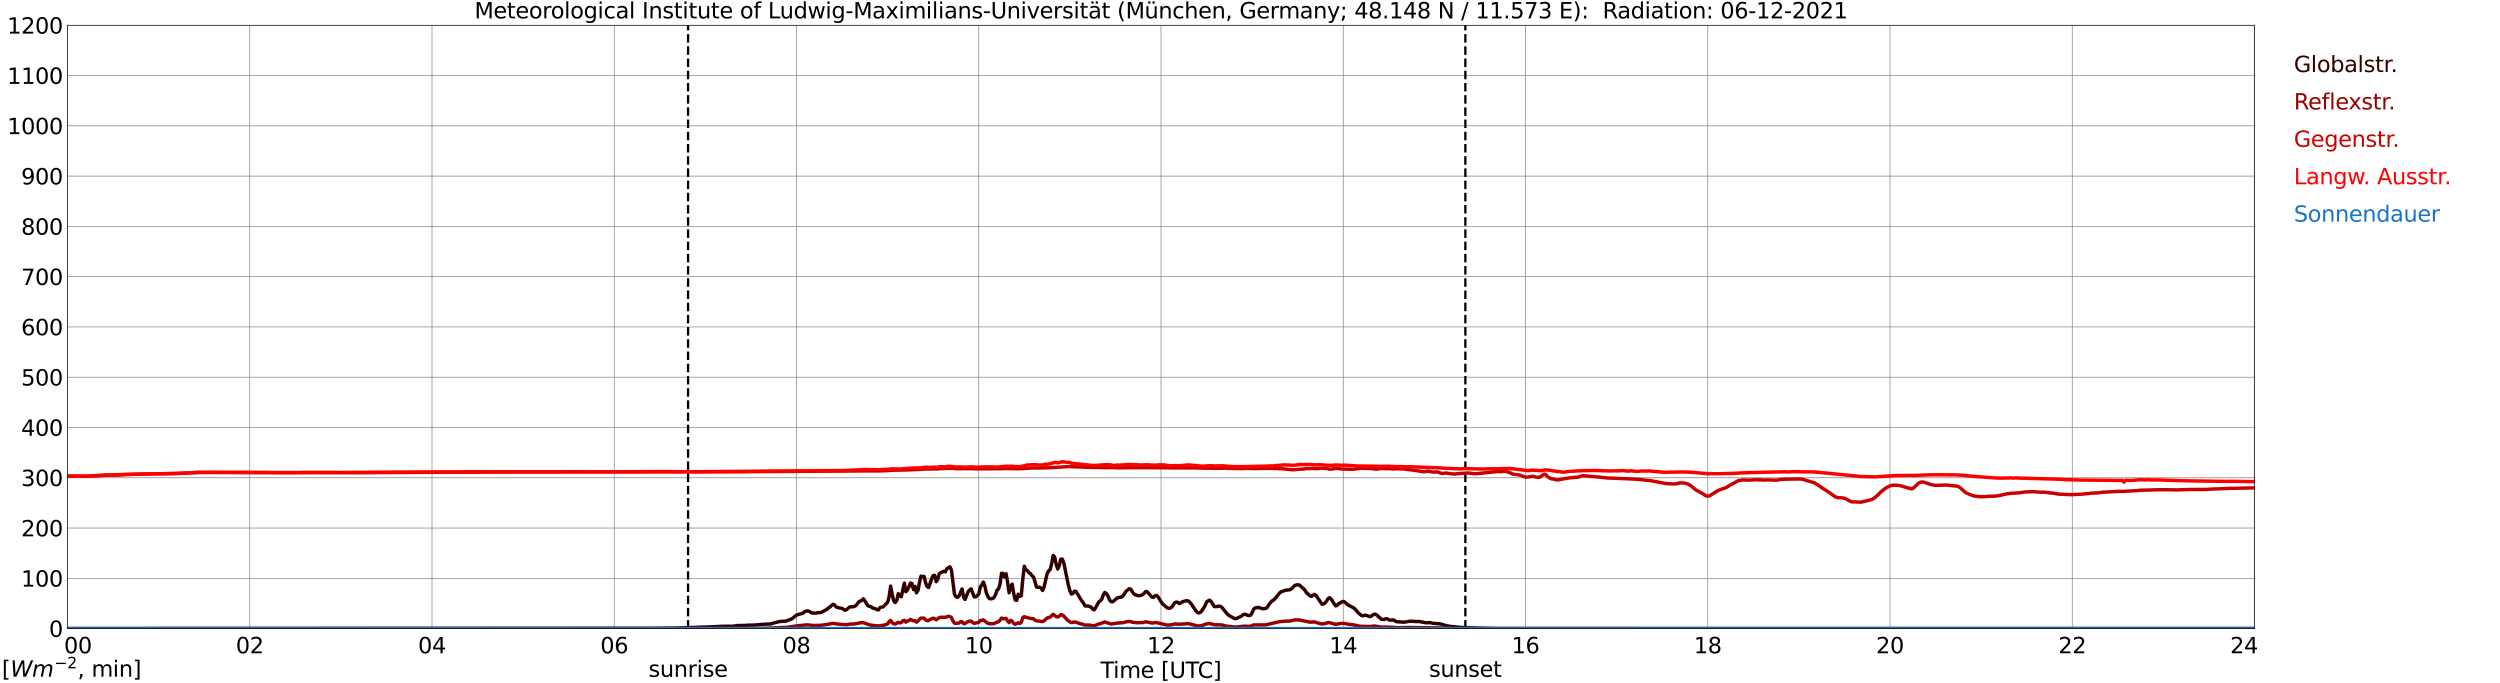 <?xml version="1.0" encoding="utf-8" standalone="no"?>
<!DOCTYPE svg PUBLIC "-//W3C//DTD SVG 1.1//EN"
  "http://www.w3.org/Graphics/SVG/1.1/DTD/svg11.dtd">
<svg xmlns:xlink="http://www.w3.org/1999/xlink" width="1085.4pt" height="296.64pt" viewBox="0 0 1085.4 296.64" xmlns="http://www.w3.org/2000/svg" version="1.1">
 <defs>
  <style type="text/css">*{stroke-linejoin: round; stroke-linecap: butt}</style>
 </defs>
 <g id="figure_1">
  <g id="patch_1">
   <path d="M 0 296.64 
L 1085.4 296.64 
L 1085.4 0 
L 0 0 
z
" style="fill: #ffffff"/>
  </g>
  <g id="axes_1">
   <g id="patch_2">
    <path d="M 29.306 272.909 
L 978.814 272.909 
L 978.814 10.976 
L 29.306 10.976 
z
" style="fill: #ffffff"/>
   </g>
   <g id="patch_3">
    <path d="M 978.814 272.909 
L 978.814 272.909 
L 978.814 10.976 
L 978.814 10.976 
z
" clip-path="url(#p0b6332d66c)" style="fill: #d3d3d3; opacity: 0.25; stroke: #d3d3d3; stroke-linejoin: miter"/>
   </g>
   <g id="matplotlib.axis_1">
    <g id="xtick_1">
     <g id="line2d_1">
      <path d="M 29.306 272.909 
L 29.306 10.976 
" clip-path="url(#p0b6332d66c)" style="fill: none; stroke: #808080; stroke-width: 0.3; stroke-linecap: square"/>
     </g>
     <g id="line2d_2"/>
     <g id="text_1">
      <!--    00 -->
      <g transform="translate(18.733 283.627) scale(0.095 -0.095)">
       <defs>
        <path id="DejaVuSans-20" transform="scale(0.016)"/>
        <path id="DejaVuSans-30" d="M 2034 4250 
Q 1547 4250 1301 3770 
Q 1056 3291 1056 2328 
Q 1056 1369 1301 889 
Q 1547 409 2034 409 
Q 2525 409 2770 889 
Q 3016 1369 3016 2328 
Q 3016 3291 2770 3770 
Q 2525 4250 2034 4250 
z
M 2034 4750 
Q 2819 4750 3233 4129 
Q 3647 3509 3647 2328 
Q 3647 1150 3233 529 
Q 2819 -91 2034 -91 
Q 1250 -91 836 529 
Q 422 1150 422 2328 
Q 422 3509 836 4129 
Q 1250 4750 2034 4750 
z
" transform="scale(0.016)"/>
       </defs>
       <use xlink:href="#DejaVuSans-20"/>
       <use xlink:href="#DejaVuSans-20" transform="translate(31.787 0)"/>
       <use xlink:href="#DejaVuSans-20" transform="translate(63.574 0)"/>
       <use xlink:href="#DejaVuSans-30" transform="translate(95.361 0)"/>
       <use xlink:href="#DejaVuSans-30" transform="translate(158.984 0)"/>
      </g>
     </g>
    </g>
    <g id="xtick_2">
     <g id="line2d_3">
      <path d="M 108.431 272.909 
L 108.431 10.976 
" clip-path="url(#p0b6332d66c)" style="fill: none; stroke: #808080; stroke-width: 0.3; stroke-linecap: square"/>
     </g>
     <g id="line2d_4"/>
     <g id="text_2">
      <!-- 02 -->
      <g transform="translate(102.387 283.627) scale(0.095 -0.095)">
       <defs>
        <path id="DejaVuSans-32" d="M 1228 531 
L 3431 531 
L 3431 0 
L 469 0 
L 469 531 
Q 828 903 1448 1529 
Q 2069 2156 2228 2338 
Q 2531 2678 2651 2914 
Q 2772 3150 2772 3378 
Q 2772 3750 2511 3984 
Q 2250 4219 1831 4219 
Q 1534 4219 1204 4116 
Q 875 4013 500 3803 
L 500 4441 
Q 881 4594 1212 4672 
Q 1544 4750 1819 4750 
Q 2544 4750 2975 4387 
Q 3406 4025 3406 3419 
Q 3406 3131 3298 2873 
Q 3191 2616 2906 2266 
Q 2828 2175 2409 1742 
Q 1991 1309 1228 531 
z
" transform="scale(0.016)"/>
       </defs>
       <use xlink:href="#DejaVuSans-30"/>
       <use xlink:href="#DejaVuSans-32" transform="translate(63.623 0)"/>
      </g>
     </g>
    </g>
    <g id="xtick_3">
     <g id="line2d_5">
      <path d="M 187.557 272.909 
L 187.557 10.976 
" clip-path="url(#p0b6332d66c)" style="fill: none; stroke: #808080; stroke-width: 0.3; stroke-linecap: square"/>
     </g>
     <g id="line2d_6"/>
     <g id="text_3">
      <!-- 04 -->
      <g transform="translate(181.513 283.627) scale(0.095 -0.095)">
       <defs>
        <path id="DejaVuSans-34" d="M 2419 4116 
L 825 1625 
L 2419 1625 
L 2419 4116 
z
M 2253 4666 
L 3047 4666 
L 3047 1625 
L 3713 1625 
L 3713 1100 
L 3047 1100 
L 3047 0 
L 2419 0 
L 2419 1100 
L 313 1100 
L 313 1709 
L 2253 4666 
z
" transform="scale(0.016)"/>
       </defs>
       <use xlink:href="#DejaVuSans-30"/>
       <use xlink:href="#DejaVuSans-34" transform="translate(63.623 0)"/>
      </g>
     </g>
    </g>
    <g id="xtick_4">
     <g id="line2d_7">
      <path d="M 266.683 272.909 
L 266.683 10.976 
" clip-path="url(#p0b6332d66c)" style="fill: none; stroke: #808080; stroke-width: 0.3; stroke-linecap: square"/>
     </g>
     <g id="line2d_8"/>
     <g id="text_4">
      <!-- 06 -->
      <g transform="translate(260.638 283.627) scale(0.095 -0.095)">
       <defs>
        <path id="DejaVuSans-36" d="M 2113 2584 
Q 1688 2584 1439 2293 
Q 1191 2003 1191 1497 
Q 1191 994 1439 701 
Q 1688 409 2113 409 
Q 2538 409 2786 701 
Q 3034 994 3034 1497 
Q 3034 2003 2786 2293 
Q 2538 2584 2113 2584 
z
M 3366 4563 
L 3366 3988 
Q 3128 4100 2886 4159 
Q 2644 4219 2406 4219 
Q 1781 4219 1451 3797 
Q 1122 3375 1075 2522 
Q 1259 2794 1537 2939 
Q 1816 3084 2150 3084 
Q 2853 3084 3261 2657 
Q 3669 2231 3669 1497 
Q 3669 778 3244 343 
Q 2819 -91 2113 -91 
Q 1303 -91 875 529 
Q 447 1150 447 2328 
Q 447 3434 972 4092 
Q 1497 4750 2381 4750 
Q 2619 4750 2861 4703 
Q 3103 4656 3366 4563 
z
" transform="scale(0.016)"/>
       </defs>
       <use xlink:href="#DejaVuSans-30"/>
       <use xlink:href="#DejaVuSans-36" transform="translate(63.623 0)"/>
      </g>
     </g>
    </g>
    <g id="xtick_5">
     <g id="line2d_9">
      <path d="M 345.808 272.909 
L 345.808 10.976 
" clip-path="url(#p0b6332d66c)" style="fill: none; stroke: #808080; stroke-width: 0.3; stroke-linecap: square"/>
     </g>
     <g id="line2d_10"/>
     <g id="text_5">
      <!-- 08 -->
      <g transform="translate(339.764 283.627) scale(0.095 -0.095)">
       <defs>
        <path id="DejaVuSans-38" d="M 2034 2216 
Q 1584 2216 1326 1975 
Q 1069 1734 1069 1313 
Q 1069 891 1326 650 
Q 1584 409 2034 409 
Q 2484 409 2743 651 
Q 3003 894 3003 1313 
Q 3003 1734 2745 1975 
Q 2488 2216 2034 2216 
z
M 1403 2484 
Q 997 2584 770 2862 
Q 544 3141 544 3541 
Q 544 4100 942 4425 
Q 1341 4750 2034 4750 
Q 2731 4750 3128 4425 
Q 3525 4100 3525 3541 
Q 3525 3141 3298 2862 
Q 3072 2584 2669 2484 
Q 3125 2378 3379 2068 
Q 3634 1759 3634 1313 
Q 3634 634 3220 271 
Q 2806 -91 2034 -91 
Q 1263 -91 848 271 
Q 434 634 434 1313 
Q 434 1759 690 2068 
Q 947 2378 1403 2484 
z
M 1172 3481 
Q 1172 3119 1398 2916 
Q 1625 2713 2034 2713 
Q 2441 2713 2670 2916 
Q 2900 3119 2900 3481 
Q 2900 3844 2670 4047 
Q 2441 4250 2034 4250 
Q 1625 4250 1398 4047 
Q 1172 3844 1172 3481 
z
" transform="scale(0.016)"/>
       </defs>
       <use xlink:href="#DejaVuSans-30"/>
       <use xlink:href="#DejaVuSans-38" transform="translate(63.623 0)"/>
      </g>
     </g>
    </g>
    <g id="xtick_6">
     <g id="line2d_11">
      <path d="M 424.934 272.909 
L 424.934 10.976 
" clip-path="url(#p0b6332d66c)" style="fill: none; stroke: #808080; stroke-width: 0.3; stroke-linecap: square"/>
     </g>
     <g id="line2d_12"/>
     <g id="text_6">
      <!-- 10 -->
      <g transform="translate(418.89 283.627) scale(0.095 -0.095)">
       <defs>
        <path id="DejaVuSans-31" d="M 794 531 
L 1825 531 
L 1825 4091 
L 703 3866 
L 703 4441 
L 1819 4666 
L 2450 4666 
L 2450 531 
L 3481 531 
L 3481 0 
L 794 0 
L 794 531 
z
" transform="scale(0.016)"/>
       </defs>
       <use xlink:href="#DejaVuSans-31"/>
       <use xlink:href="#DejaVuSans-30" transform="translate(63.623 0)"/>
      </g>
     </g>
    </g>
    <g id="xtick_7">
     <g id="line2d_13">
      <path d="M 504.06 272.909 
L 504.06 10.976 
" clip-path="url(#p0b6332d66c)" style="fill: none; stroke: #808080; stroke-width: 0.3; stroke-linecap: square"/>
     </g>
     <g id="line2d_14"/>
     <g id="text_7">
      <!-- 12 -->
      <g transform="translate(498.015 283.627) scale(0.095 -0.095)">
       <use xlink:href="#DejaVuSans-31"/>
       <use xlink:href="#DejaVuSans-32" transform="translate(63.623 0)"/>
      </g>
     </g>
    </g>
    <g id="xtick_8">
     <g id="line2d_15">
      <path d="M 583.185 272.909 
L 583.185 10.976 
" clip-path="url(#p0b6332d66c)" style="fill: none; stroke: #808080; stroke-width: 0.3; stroke-linecap: square"/>
     </g>
     <g id="line2d_16"/>
     <g id="text_8">
      <!-- 14 -->
      <g transform="translate(577.141 283.627) scale(0.095 -0.095)">
       <use xlink:href="#DejaVuSans-31"/>
       <use xlink:href="#DejaVuSans-34" transform="translate(63.623 0)"/>
      </g>
     </g>
    </g>
    <g id="xtick_9">
     <g id="line2d_17">
      <path d="M 662.311 272.909 
L 662.311 10.976 
" clip-path="url(#p0b6332d66c)" style="fill: none; stroke: #808080; stroke-width: 0.3; stroke-linecap: square"/>
     </g>
     <g id="line2d_18"/>
     <g id="text_9">
      <!-- 16 -->
      <g transform="translate(656.267 283.627) scale(0.095 -0.095)">
       <use xlink:href="#DejaVuSans-31"/>
       <use xlink:href="#DejaVuSans-36" transform="translate(63.623 0)"/>
      </g>
     </g>
    </g>
    <g id="xtick_10">
     <g id="line2d_19">
      <path d="M 741.437 272.909 
L 741.437 10.976 
" clip-path="url(#p0b6332d66c)" style="fill: none; stroke: #808080; stroke-width: 0.3; stroke-linecap: square"/>
     </g>
     <g id="line2d_20"/>
     <g id="text_10">
      <!-- 18 -->
      <g transform="translate(735.392 283.627) scale(0.095 -0.095)">
       <use xlink:href="#DejaVuSans-31"/>
       <use xlink:href="#DejaVuSans-38" transform="translate(63.623 0)"/>
      </g>
     </g>
    </g>
    <g id="xtick_11">
     <g id="line2d_21">
      <path d="M 820.562 272.909 
L 820.562 10.976 
" clip-path="url(#p0b6332d66c)" style="fill: none; stroke: #808080; stroke-width: 0.3; stroke-linecap: square"/>
     </g>
     <g id="line2d_22"/>
     <g id="text_11">
      <!-- 20 -->
      <g transform="translate(814.518 283.627) scale(0.095 -0.095)">
       <use xlink:href="#DejaVuSans-32"/>
       <use xlink:href="#DejaVuSans-30" transform="translate(63.623 0)"/>
      </g>
     </g>
    </g>
    <g id="xtick_12">
     <g id="line2d_23">
      <path d="M 899.688 272.909 
L 899.688 10.976 
" clip-path="url(#p0b6332d66c)" style="fill: none; stroke: #808080; stroke-width: 0.3; stroke-linecap: square"/>
     </g>
     <g id="line2d_24"/>
     <g id="text_12">
      <!-- 22 -->
      <g transform="translate(893.644 283.627) scale(0.095 -0.095)">
       <use xlink:href="#DejaVuSans-32"/>
       <use xlink:href="#DejaVuSans-32" transform="translate(63.623 0)"/>
      </g>
     </g>
    </g>
    <g id="xtick_13">
     <g id="line2d_25">
      <path d="M 978.814 272.909 
L 978.814 10.976 
" clip-path="url(#p0b6332d66c)" style="fill: none; stroke: #808080; stroke-width: 0.3; stroke-linecap: square"/>
     </g>
     <g id="line2d_26"/>
     <g id="text_13">
      <!-- 24    -->
      <g transform="translate(968.241 283.627) scale(0.095 -0.095)">
       <use xlink:href="#DejaVuSans-32"/>
       <use xlink:href="#DejaVuSans-34" transform="translate(63.623 0)"/>
       <use xlink:href="#DejaVuSans-20" transform="translate(127.246 0)"/>
       <use xlink:href="#DejaVuSans-20" transform="translate(159.033 0)"/>
       <use xlink:href="#DejaVuSans-20" transform="translate(190.82 0)"/>
      </g>
     </g>
    </g>
    <g id="text_14">
     <!-- Time [UTC] -->
     <g transform="translate(477.806 294.322) scale(0.095 -0.095)">
      <defs>
       <path id="DejaVuSans-54" d="M -19 4666 
L 3928 4666 
L 3928 4134 
L 2272 4134 
L 2272 0 
L 1638 0 
L 1638 4134 
L -19 4134 
L -19 4666 
z
" transform="scale(0.016)"/>
       <path id="DejaVuSans-69" d="M 603 3500 
L 1178 3500 
L 1178 0 
L 603 0 
L 603 3500 
z
M 603 4863 
L 1178 4863 
L 1178 4134 
L 603 4134 
L 603 4863 
z
" transform="scale(0.016)"/>
       <path id="DejaVuSans-6d" d="M 3328 2828 
Q 3544 3216 3844 3400 
Q 4144 3584 4550 3584 
Q 5097 3584 5394 3201 
Q 5691 2819 5691 2113 
L 5691 0 
L 5113 0 
L 5113 2094 
Q 5113 2597 4934 2840 
Q 4756 3084 4391 3084 
Q 3944 3084 3684 2787 
Q 3425 2491 3425 1978 
L 3425 0 
L 2847 0 
L 2847 2094 
Q 2847 2600 2669 2842 
Q 2491 3084 2119 3084 
Q 1678 3084 1418 2786 
Q 1159 2488 1159 1978 
L 1159 0 
L 581 0 
L 581 3500 
L 1159 3500 
L 1159 2956 
Q 1356 3278 1631 3431 
Q 1906 3584 2284 3584 
Q 2666 3584 2933 3390 
Q 3200 3197 3328 2828 
z
" transform="scale(0.016)"/>
       <path id="DejaVuSans-65" d="M 3597 1894 
L 3597 1613 
L 953 1613 
Q 991 1019 1311 708 
Q 1631 397 2203 397 
Q 2534 397 2845 478 
Q 3156 559 3463 722 
L 3463 178 
Q 3153 47 2828 -22 
Q 2503 -91 2169 -91 
Q 1331 -91 842 396 
Q 353 884 353 1716 
Q 353 2575 817 3079 
Q 1281 3584 2069 3584 
Q 2775 3584 3186 3129 
Q 3597 2675 3597 1894 
z
M 3022 2063 
Q 3016 2534 2758 2815 
Q 2500 3097 2075 3097 
Q 1594 3097 1305 2825 
Q 1016 2553 972 2059 
L 3022 2063 
z
" transform="scale(0.016)"/>
       <path id="DejaVuSans-5b" d="M 550 4863 
L 1875 4863 
L 1875 4416 
L 1125 4416 
L 1125 -397 
L 1875 -397 
L 1875 -844 
L 550 -844 
L 550 4863 
z
" transform="scale(0.016)"/>
       <path id="DejaVuSans-55" d="M 556 4666 
L 1191 4666 
L 1191 1831 
Q 1191 1081 1462 751 
Q 1734 422 2344 422 
Q 2950 422 3222 751 
Q 3494 1081 3494 1831 
L 3494 4666 
L 4128 4666 
L 4128 1753 
Q 4128 841 3676 375 
Q 3225 -91 2344 -91 
Q 1459 -91 1007 375 
Q 556 841 556 1753 
L 556 4666 
z
" transform="scale(0.016)"/>
       <path id="DejaVuSans-43" d="M 4122 4306 
L 4122 3641 
Q 3803 3938 3442 4084 
Q 3081 4231 2675 4231 
Q 1875 4231 1450 3742 
Q 1025 3253 1025 2328 
Q 1025 1406 1450 917 
Q 1875 428 2675 428 
Q 3081 428 3442 575 
Q 3803 722 4122 1019 
L 4122 359 
Q 3791 134 3420 21 
Q 3050 -91 2638 -91 
Q 1578 -91 968 557 
Q 359 1206 359 2328 
Q 359 3453 968 4101 
Q 1578 4750 2638 4750 
Q 3056 4750 3426 4639 
Q 3797 4528 4122 4306 
z
" transform="scale(0.016)"/>
       <path id="DejaVuSans-5d" d="M 1947 4863 
L 1947 -844 
L 622 -844 
L 622 -397 
L 1369 -397 
L 1369 4416 
L 622 4416 
L 622 4863 
L 1947 4863 
z
" transform="scale(0.016)"/>
      </defs>
      <use xlink:href="#DejaVuSans-54"/>
      <use xlink:href="#DejaVuSans-69" transform="translate(57.959 0)"/>
      <use xlink:href="#DejaVuSans-6d" transform="translate(85.742 0)"/>
      <use xlink:href="#DejaVuSans-65" transform="translate(183.154 0)"/>
      <use xlink:href="#DejaVuSans-20" transform="translate(244.678 0)"/>
      <use xlink:href="#DejaVuSans-5b" transform="translate(276.465 0)"/>
      <use xlink:href="#DejaVuSans-55" transform="translate(315.479 0)"/>
      <use xlink:href="#DejaVuSans-54" transform="translate(388.672 0)"/>
      <use xlink:href="#DejaVuSans-43" transform="translate(443.881 0)"/>
      <use xlink:href="#DejaVuSans-5d" transform="translate(513.705 0)"/>
     </g>
    </g>
   </g>
   <g id="matplotlib.axis_2">
    <g id="ytick_1">
     <g id="line2d_27">
      <path d="M 29.306 272.909 
L 978.814 272.909 
" clip-path="url(#p0b6332d66c)" style="fill: none; stroke: #808080; stroke-width: 0.3; stroke-linecap: square"/>
     </g>
     <g id="line2d_28"/>
     <g id="text_15">
      <!-- 0 -->
      <g transform="translate(21.261 276.518) scale(0.095 -0.095)">
       <use xlink:href="#DejaVuSans-30"/>
      </g>
     </g>
    </g>
    <g id="ytick_2">
     <g id="line2d_29">
      <path d="M 29.306 251.081 
L 978.814 251.081 
" clip-path="url(#p0b6332d66c)" style="fill: none; stroke: #808080; stroke-width: 0.3; stroke-linecap: square"/>
     </g>
     <g id="line2d_30"/>
     <g id="text_16">
      <!-- 100 -->
      <g transform="translate(9.173 254.69) scale(0.095 -0.095)">
       <use xlink:href="#DejaVuSans-31"/>
       <use xlink:href="#DejaVuSans-30" transform="translate(63.623 0)"/>
       <use xlink:href="#DejaVuSans-30" transform="translate(127.246 0)"/>
      </g>
     </g>
    </g>
    <g id="ytick_3">
     <g id="line2d_31">
      <path d="M 29.306 229.253 
L 978.814 229.253 
" clip-path="url(#p0b6332d66c)" style="fill: none; stroke: #808080; stroke-width: 0.3; stroke-linecap: square"/>
     </g>
     <g id="line2d_32"/>
     <g id="text_17">
      <!-- 200 -->
      <g transform="translate(9.173 232.863) scale(0.095 -0.095)">
       <use xlink:href="#DejaVuSans-32"/>
       <use xlink:href="#DejaVuSans-30" transform="translate(63.623 0)"/>
       <use xlink:href="#DejaVuSans-30" transform="translate(127.246 0)"/>
      </g>
     </g>
    </g>
    <g id="ytick_4">
     <g id="line2d_33">
      <path d="M 29.306 207.426 
L 978.814 207.426 
" clip-path="url(#p0b6332d66c)" style="fill: none; stroke: #808080; stroke-width: 0.3; stroke-linecap: square"/>
     </g>
     <g id="line2d_34"/>
     <g id="text_18">
      <!-- 300 -->
      <g transform="translate(9.173 211.035) scale(0.095 -0.095)">
       <defs>
        <path id="DejaVuSans-33" d="M 2597 2516 
Q 3050 2419 3304 2112 
Q 3559 1806 3559 1356 
Q 3559 666 3084 287 
Q 2609 -91 1734 -91 
Q 1441 -91 1130 -33 
Q 819 25 488 141 
L 488 750 
Q 750 597 1062 519 
Q 1375 441 1716 441 
Q 2309 441 2620 675 
Q 2931 909 2931 1356 
Q 2931 1769 2642 2001 
Q 2353 2234 1838 2234 
L 1294 2234 
L 1294 2753 
L 1863 2753 
Q 2328 2753 2575 2939 
Q 2822 3125 2822 3475 
Q 2822 3834 2567 4026 
Q 2313 4219 1838 4219 
Q 1578 4219 1281 4162 
Q 984 4106 628 3988 
L 628 4550 
Q 988 4650 1302 4700 
Q 1616 4750 1894 4750 
Q 2613 4750 3031 4423 
Q 3450 4097 3450 3541 
Q 3450 3153 3228 2886 
Q 3006 2619 2597 2516 
z
" transform="scale(0.016)"/>
       </defs>
       <use xlink:href="#DejaVuSans-33"/>
       <use xlink:href="#DejaVuSans-30" transform="translate(63.623 0)"/>
       <use xlink:href="#DejaVuSans-30" transform="translate(127.246 0)"/>
      </g>
     </g>
    </g>
    <g id="ytick_5">
     <g id="line2d_35">
      <path d="M 29.306 185.598 
L 978.814 185.598 
" clip-path="url(#p0b6332d66c)" style="fill: none; stroke: #808080; stroke-width: 0.3; stroke-linecap: square"/>
     </g>
     <g id="line2d_36"/>
     <g id="text_19">
      <!-- 400 -->
      <g transform="translate(9.173 189.207) scale(0.095 -0.095)">
       <use xlink:href="#DejaVuSans-34"/>
       <use xlink:href="#DejaVuSans-30" transform="translate(63.623 0)"/>
       <use xlink:href="#DejaVuSans-30" transform="translate(127.246 0)"/>
      </g>
     </g>
    </g>
    <g id="ytick_6">
     <g id="line2d_37">
      <path d="M 29.306 163.77 
L 978.814 163.77 
" clip-path="url(#p0b6332d66c)" style="fill: none; stroke: #808080; stroke-width: 0.3; stroke-linecap: square"/>
     </g>
     <g id="line2d_38"/>
     <g id="text_20">
      <!-- 500 -->
      <g transform="translate(9.173 167.379) scale(0.095 -0.095)">
       <defs>
        <path id="DejaVuSans-35" d="M 691 4666 
L 3169 4666 
L 3169 4134 
L 1269 4134 
L 1269 2991 
Q 1406 3038 1543 3061 
Q 1681 3084 1819 3084 
Q 2600 3084 3056 2656 
Q 3513 2228 3513 1497 
Q 3513 744 3044 326 
Q 2575 -91 1722 -91 
Q 1428 -91 1123 -41 
Q 819 9 494 109 
L 494 744 
Q 775 591 1075 516 
Q 1375 441 1709 441 
Q 2250 441 2565 725 
Q 2881 1009 2881 1497 
Q 2881 1984 2565 2268 
Q 2250 2553 1709 2553 
Q 1456 2553 1204 2497 
Q 953 2441 691 2322 
L 691 4666 
z
" transform="scale(0.016)"/>
       </defs>
       <use xlink:href="#DejaVuSans-35"/>
       <use xlink:href="#DejaVuSans-30" transform="translate(63.623 0)"/>
       <use xlink:href="#DejaVuSans-30" transform="translate(127.246 0)"/>
      </g>
     </g>
    </g>
    <g id="ytick_7">
     <g id="line2d_39">
      <path d="M 29.306 141.942 
L 978.814 141.942 
" clip-path="url(#p0b6332d66c)" style="fill: none; stroke: #808080; stroke-width: 0.3; stroke-linecap: square"/>
     </g>
     <g id="line2d_40"/>
     <g id="text_21">
      <!-- 600 -->
      <g transform="translate(9.173 145.551) scale(0.095 -0.095)">
       <use xlink:href="#DejaVuSans-36"/>
       <use xlink:href="#DejaVuSans-30" transform="translate(63.623 0)"/>
       <use xlink:href="#DejaVuSans-30" transform="translate(127.246 0)"/>
      </g>
     </g>
    </g>
    <g id="ytick_8">
     <g id="line2d_41">
      <path d="M 29.306 120.114 
L 978.814 120.114 
" clip-path="url(#p0b6332d66c)" style="fill: none; stroke: #808080; stroke-width: 0.3; stroke-linecap: square"/>
     </g>
     <g id="line2d_42"/>
     <g id="text_22">
      <!-- 700 -->
      <g transform="translate(9.173 123.724) scale(0.095 -0.095)">
       <defs>
        <path id="DejaVuSans-37" d="M 525 4666 
L 3525 4666 
L 3525 4397 
L 1831 0 
L 1172 0 
L 2766 4134 
L 525 4134 
L 525 4666 
z
" transform="scale(0.016)"/>
       </defs>
       <use xlink:href="#DejaVuSans-37"/>
       <use xlink:href="#DejaVuSans-30" transform="translate(63.623 0)"/>
       <use xlink:href="#DejaVuSans-30" transform="translate(127.246 0)"/>
      </g>
     </g>
    </g>
    <g id="ytick_9">
     <g id="line2d_43">
      <path d="M 29.306 98.287 
L 978.814 98.287 
" clip-path="url(#p0b6332d66c)" style="fill: none; stroke: #808080; stroke-width: 0.3; stroke-linecap: square"/>
     </g>
     <g id="line2d_44"/>
     <g id="text_23">
      <!-- 800 -->
      <g transform="translate(9.173 101.896) scale(0.095 -0.095)">
       <use xlink:href="#DejaVuSans-38"/>
       <use xlink:href="#DejaVuSans-30" transform="translate(63.623 0)"/>
       <use xlink:href="#DejaVuSans-30" transform="translate(127.246 0)"/>
      </g>
     </g>
    </g>
    <g id="ytick_10">
     <g id="line2d_45">
      <path d="M 29.306 76.459 
L 978.814 76.459 
" clip-path="url(#p0b6332d66c)" style="fill: none; stroke: #808080; stroke-width: 0.3; stroke-linecap: square"/>
     </g>
     <g id="line2d_46"/>
     <g id="text_24">
      <!-- 900 -->
      <g transform="translate(9.173 80.068) scale(0.095 -0.095)">
       <defs>
        <path id="DejaVuSans-39" d="M 703 97 
L 703 672 
Q 941 559 1184 500 
Q 1428 441 1663 441 
Q 2288 441 2617 861 
Q 2947 1281 2994 2138 
Q 2813 1869 2534 1725 
Q 2256 1581 1919 1581 
Q 1219 1581 811 2004 
Q 403 2428 403 3163 
Q 403 3881 828 4315 
Q 1253 4750 1959 4750 
Q 2769 4750 3195 4129 
Q 3622 3509 3622 2328 
Q 3622 1225 3098 567 
Q 2575 -91 1691 -91 
Q 1453 -91 1209 -44 
Q 966 3 703 97 
z
M 1959 2075 
Q 2384 2075 2632 2365 
Q 2881 2656 2881 3163 
Q 2881 3666 2632 3958 
Q 2384 4250 1959 4250 
Q 1534 4250 1286 3958 
Q 1038 3666 1038 3163 
Q 1038 2656 1286 2365 
Q 1534 2075 1959 2075 
z
" transform="scale(0.016)"/>
       </defs>
       <use xlink:href="#DejaVuSans-39"/>
       <use xlink:href="#DejaVuSans-30" transform="translate(63.623 0)"/>
       <use xlink:href="#DejaVuSans-30" transform="translate(127.246 0)"/>
      </g>
     </g>
    </g>
    <g id="ytick_11">
     <g id="line2d_47">
      <path d="M 29.306 54.631 
L 978.814 54.631 
" clip-path="url(#p0b6332d66c)" style="fill: none; stroke: #808080; stroke-width: 0.3; stroke-linecap: square"/>
     </g>
     <g id="line2d_48"/>
     <g id="text_25">
      <!-- 1000 -->
      <g transform="translate(3.128 58.24) scale(0.095 -0.095)">
       <use xlink:href="#DejaVuSans-31"/>
       <use xlink:href="#DejaVuSans-30" transform="translate(63.623 0)"/>
       <use xlink:href="#DejaVuSans-30" transform="translate(127.246 0)"/>
       <use xlink:href="#DejaVuSans-30" transform="translate(190.869 0)"/>
      </g>
     </g>
    </g>
    <g id="ytick_12">
     <g id="line2d_49">
      <path d="M 29.306 32.803 
L 978.814 32.803 
" clip-path="url(#p0b6332d66c)" style="fill: none; stroke: #808080; stroke-width: 0.3; stroke-linecap: square"/>
     </g>
     <g id="line2d_50"/>
     <g id="text_26">
      <!-- 1100 -->
      <g transform="translate(3.128 36.413) scale(0.095 -0.095)">
       <use xlink:href="#DejaVuSans-31"/>
       <use xlink:href="#DejaVuSans-31" transform="translate(63.623 0)"/>
       <use xlink:href="#DejaVuSans-30" transform="translate(127.246 0)"/>
       <use xlink:href="#DejaVuSans-30" transform="translate(190.869 0)"/>
      </g>
     </g>
    </g>
    <g id="ytick_13">
     <g id="line2d_51">
      <path d="M 29.306 10.976 
L 978.814 10.976 
" clip-path="url(#p0b6332d66c)" style="fill: none; stroke: #808080; stroke-width: 0.3; stroke-linecap: square"/>
     </g>
     <g id="line2d_52"/>
     <g id="text_27">
      <!-- 1200 -->
      <g transform="translate(3.128 14.585) scale(0.095 -0.095)">
       <use xlink:href="#DejaVuSans-31"/>
       <use xlink:href="#DejaVuSans-32" transform="translate(63.623 0)"/>
       <use xlink:href="#DejaVuSans-30" transform="translate(127.246 0)"/>
       <use xlink:href="#DejaVuSans-30" transform="translate(190.869 0)"/>
      </g>
     </g>
    </g>
   </g>
   <g id="line2d_53">
    <path d="M 298.729 272.909 
L 298.729 10.976 
" clip-path="url(#p0b6332d66c)" style="fill: none; stroke-dasharray: 3.7,1.6; stroke-dashoffset: 0; stroke: #000000"/>
   </g>
   <g id="line2d_54">
    <path d="M 636.2 272.909 
L 636.2 10.976 
" clip-path="url(#p0b6332d66c)" style="fill: none; stroke-dasharray: 3.7,1.6; stroke-dashoffset: 0; stroke: #000000"/>
   </g>
   <g id="line2d_55">
    <path d="M 29.306 272.909 
L 285.145 272.808 
L 289.102 272.747 
L 291.739 272.747 
L 310.861 272.058 
L 312.839 271.916 
L 318.114 271.896 
L 320.093 271.593 
L 323.39 271.531 
L 325.368 271.39 
L 327.346 271.39 
L 330.643 271.106 
L 331.961 271.003 
L 334.599 270.903 
L 335.918 270.477 
L 338.555 269.829 
L 341.193 269.665 
L 343.83 268.652 
L 345.808 267.052 
L 347.787 266.443 
L 348.446 266.363 
L 349.105 265.714 
L 349.765 265.411 
L 350.424 265.247 
L 351.083 265.308 
L 352.402 266.079 
L 353.721 266.221 
L 354.38 266.179 
L 355.04 265.998 
L 356.359 265.917 
L 357.018 265.695 
L 358.337 264.902 
L 358.996 264.579 
L 359.655 263.931 
L 360.315 263.545 
L 361.634 262.351 
L 362.293 262.613 
L 362.952 263.505 
L 364.271 263.909 
L 365.59 264.134 
L 366.909 264.944 
L 367.568 264.68 
L 368.887 263.525 
L 370.865 263.364 
L 371.524 262.958 
L 372.184 262.248 
L 372.843 261.275 
L 374.162 260.668 
L 374.821 259.958 
L 375.481 260.829 
L 376.14 262.025 
L 376.799 262.958 
L 377.459 263.261 
L 378.118 263.364 
L 378.777 263.951 
L 380.096 264.315 
L 380.756 264.68 
L 381.415 264.76 
L 382.074 263.708 
L 383.393 263.505 
L 385.371 261.499 
L 386.031 259.026 
L 386.69 254.467 
L 387.349 258.114 
L 388.009 260.79 
L 388.668 261.619 
L 389.328 260.768 
L 389.987 257.749 
L 390.646 258.884 
L 391.306 259.087 
L 392.624 253.168 
L 393.284 256.878 
L 393.943 256.108 
L 394.603 254.851 
L 395.262 253.148 
L 395.921 253.331 
L 396.581 255.966 
L 397.24 254.587 
L 397.899 257.363 
L 398.559 256.331 
L 399.218 252.784 
L 399.878 250.129 
L 400.537 250.352 
L 401.196 250.249 
L 401.856 252.987 
L 402.515 254.667 
L 403.175 255.054 
L 404.493 251.284 
L 405.153 249.907 
L 405.812 249.824 
L 406.471 252.541 
L 407.131 251.526 
L 407.79 249.075 
L 408.45 248.63 
L 409.768 248.001 
L 410.428 248.263 
L 411.087 246.927 
L 411.746 246.44 
L 412.406 246.096 
L 413.065 247.453 
L 414.384 257.972 
L 415.043 259.087 
L 415.703 259.349 
L 416.362 258.782 
L 417.681 255.682 
L 418.34 259.188 
L 419 260.281 
L 420.318 256.898 
L 420.978 256.147 
L 421.637 255.661 
L 422.956 259.146 
L 423.615 259.146 
L 424.275 258.62 
L 424.934 257.891 
L 425.593 254.892 
L 426.253 253.98 
L 426.912 252.703 
L 427.572 254.344 
L 428.231 257.385 
L 428.89 258.965 
L 429.55 259.856 
L 430.209 259.998 
L 430.869 259.836 
L 431.528 259.472 
L 432.187 258.195 
L 432.847 256.228 
L 433.506 255.722 
L 434.165 253.676 
L 434.825 248.892 
L 435.484 248.972 
L 436.144 250.555 
L 436.803 249.114 
L 437.462 252.803 
L 438.122 257.343 
L 438.781 254.689 
L 439.44 253.615 
L 440.1 257.608 
L 440.759 260.506 
L 441.419 260.648 
L 442.078 257.992 
L 442.737 258.924 
L 443.397 258.681 
L 444.056 251.406 
L 444.716 245.831 
L 445.375 247.353 
L 446.034 247.676 
L 446.694 248.669 
L 447.353 248.994 
L 448.012 249.907 
L 448.672 250.433 
L 449.331 252.439 
L 449.991 254.851 
L 450.65 254.993 
L 451.309 254.912 
L 451.969 255.318 
L 452.628 256.37 
L 453.287 254.87 
L 454.606 249.136 
L 455.266 247.818 
L 455.925 247.311 
L 456.584 244.799 
L 457.244 241.171 
L 457.903 241.859 
L 458.563 245.083 
L 459.222 247.028 
L 459.881 245.67 
L 460.541 242.771 
L 461.2 242.752 
L 461.859 244.434 
L 463.838 253.96 
L 464.497 256.453 
L 465.156 257.911 
L 465.816 257.688 
L 466.475 256.675 
L 467.134 256.737 
L 469.113 260.059 
L 470.431 261.884 
L 471.091 263.06 
L 472.409 263.119 
L 473.728 263.545 
L 474.388 264.457 
L 475.047 264.782 
L 475.706 263.809 
L 477.025 261.358 
L 477.685 260.871 
L 478.344 260.223 
L 479.003 258.236 
L 479.663 257.221 
L 480.322 257.688 
L 480.981 258.64 
L 481.641 260.281 
L 482.3 261.174 
L 482.96 261.296 
L 483.619 260.849 
L 484.938 259.694 
L 485.597 259.452 
L 486.916 259.208 
L 487.575 258.723 
L 488.894 256.695 
L 490.213 255.621 
L 490.872 255.763 
L 492.191 257.73 
L 492.85 258.236 
L 494.169 258.601 
L 494.828 258.601 
L 496.147 258.175 
L 497.466 256.776 
L 498.125 256.959 
L 499.444 258.498 
L 500.103 259.229 
L 500.763 259.349 
L 501.422 258.662 
L 502.082 258.498 
L 502.741 259.087 
L 504.06 261.255 
L 504.719 262.148 
L 506.697 263.85 
L 507.357 264.093 
L 508.016 264.031 
L 508.675 263.606 
L 509.335 262.735 
L 509.994 261.661 
L 510.654 261.397 
L 511.313 261.458 
L 511.972 262.087 
L 512.632 261.822 
L 513.291 261.296 
L 514.61 260.91 
L 515.269 260.81 
L 515.929 260.91 
L 516.588 261.478 
L 517.247 262.268 
L 519.226 265.269 
L 519.885 265.937 
L 520.544 266.12 
L 521.204 265.837 
L 521.863 265.086 
L 523.182 262.958 
L 523.841 261.416 
L 524.501 260.871 
L 525.16 260.565 
L 525.819 261.133 
L 527.138 263.302 
L 527.797 263.383 
L 528.457 263.342 
L 529.116 263.18 
L 529.776 263.18 
L 530.435 263.647 
L 533.073 266.849 
L 535.051 268.065 
L 535.71 268.449 
L 536.369 268.591 
L 537.029 268.43 
L 538.348 267.821 
L 539.007 267.456 
L 539.666 266.911 
L 540.326 266.666 
L 540.985 266.83 
L 541.644 267.153 
L 542.304 267.255 
L 542.963 267.052 
L 543.623 266.037 
L 544.282 264.477 
L 544.941 263.951 
L 546.26 263.708 
L 548.238 264.315 
L 549.557 264.134 
L 550.216 263.708 
L 550.876 262.552 
L 551.535 261.661 
L 552.195 260.971 
L 552.854 260.565 
L 553.513 259.939 
L 555.491 257.527 
L 556.151 256.959 
L 558.129 256.269 
L 560.107 256.027 
L 560.766 255.602 
L 562.085 254.202 
L 563.404 253.858 
L 564.063 254.019 
L 564.723 254.486 
L 565.382 255.176 
L 566.042 255.621 
L 567.36 257.446 
L 568.679 258.62 
L 569.338 258.946 
L 570.657 258.053 
L 571.317 258.459 
L 573.954 262.329 
L 574.613 262.248 
L 575.273 261.783 
L 575.932 260.952 
L 576.592 259.939 
L 577.251 259.472 
L 577.91 260.059 
L 578.57 261.013 
L 579.229 262.187 
L 579.889 263.06 
L 580.548 262.796 
L 581.207 262.106 
L 582.526 261.358 
L 583.185 261.113 
L 583.845 261.377 
L 585.164 262.593 
L 587.801 263.97 
L 588.46 264.579 
L 589.779 266.16 
L 591.098 267.214 
L 591.757 267.356 
L 592.417 267.153 
L 593.076 267.114 
L 594.395 267.62 
L 595.054 267.659 
L 596.373 266.747 
L 597.032 266.666 
L 597.692 266.95 
L 599.67 268.814 
L 600.329 268.936 
L 600.989 268.936 
L 601.648 268.652 
L 602.307 268.672 
L 602.967 269.078 
L 603.626 269.261 
L 604.945 269.12 
L 606.264 269.91 
L 609.561 270.132 
L 612.198 269.687 
L 613.517 269.748 
L 614.836 269.868 
L 616.154 269.807 
L 617.473 270.091 
L 618.792 270.335 
L 619.451 270.396 
L 620.77 270.294 
L 622.089 270.599 
L 625.386 270.883 
L 626.705 271.267 
L 628.023 271.673 
L 630.001 271.996 
L 633.958 272.383 
L 638.573 272.584 
L 640.552 272.645 
L 642.53 272.725 
L 645.167 272.787 
L 648.464 272.867 
L 650.442 272.909 
L 978.154 272.909 
L 978.154 272.909 
" clip-path="url(#p0b6332d66c)" style="fill: none; stroke: #330000; stroke-width: 1.5; stroke-linecap: square"/>
   </g>
   <g id="line2d_56">
    <path d="M 29.306 272.909 
L 330.643 272.811 
L 341.852 272.343 
L 345.149 271.837 
L 347.127 271.573 
L 348.446 271.492 
L 349.765 271.311 
L 351.083 271.331 
L 353.062 271.553 
L 356.359 271.492 
L 359.655 271.005 
L 361.634 270.641 
L 364.271 271.027 
L 367.568 271.228 
L 368.887 270.966 
L 370.865 270.905 
L 373.502 270.418 
L 374.162 270.318 
L 374.821 270.337 
L 377.459 271.289 
L 378.777 271.492 
L 380.756 271.737 
L 381.415 271.737 
L 382.734 271.553 
L 384.053 271.37 
L 385.371 270.905 
L 386.031 269.831 
L 386.69 269.364 
L 387.349 270.377 
L 388.009 270.783 
L 388.668 270.925 
L 389.987 270.176 
L 390.646 270.438 
L 391.306 270.318 
L 391.965 269.486 
L 392.624 269.325 
L 393.284 270.115 
L 393.943 269.628 
L 394.603 269.445 
L 395.262 268.899 
L 396.581 269.547 
L 397.24 269.467 
L 397.899 270.115 
L 398.559 269.587 
L 399.218 268.796 
L 399.878 268.351 
L 401.196 268.371 
L 401.856 269.141 
L 402.515 269.467 
L 403.175 269.425 
L 403.834 268.938 
L 405.153 268.371 
L 405.812 268.635 
L 406.471 269.08 
L 407.79 268.168 
L 408.45 267.987 
L 410.428 268.026 
L 411.746 267.541 
L 412.406 267.703 
L 413.065 268.087 
L 413.725 269.628 
L 414.384 270.54 
L 415.043 270.641 
L 416.362 270.499 
L 417.022 269.912 
L 417.681 269.912 
L 418.34 270.722 
L 419 270.743 
L 419.659 270.176 
L 420.978 269.648 
L 421.637 269.67 
L 422.297 270.276 
L 422.956 270.641 
L 424.934 270.176 
L 425.593 269.386 
L 426.253 269.364 
L 426.912 269.122 
L 428.89 270.661 
L 430.209 270.824 
L 431.528 270.743 
L 432.847 270.115 
L 433.506 269.953 
L 434.165 269.264 
L 434.825 268.332 
L 435.484 268.615 
L 436.144 268.615 
L 436.803 268.493 
L 437.462 269.709 
L 438.122 270.296 
L 438.781 269.325 
L 439.44 269.709 
L 440.1 270.641 
L 440.759 271.027 
L 441.419 270.763 
L 442.078 270.357 
L 442.737 270.722 
L 443.397 270.215 
L 444.056 268.148 
L 444.716 267.723 
L 445.375 268.067 
L 446.034 268.067 
L 446.694 268.351 
L 448.012 268.615 
L 448.672 268.615 
L 449.331 269.244 
L 449.991 269.528 
L 451.969 269.79 
L 452.628 269.892 
L 453.287 269.528 
L 454.606 268.29 
L 455.266 268.168 
L 455.925 267.926 
L 457.244 266.69 
L 458.563 267.742 
L 459.222 267.864 
L 459.881 267.52 
L 460.541 266.871 
L 461.2 266.993 
L 461.859 267.48 
L 463.178 268.938 
L 464.497 270.034 
L 465.156 270.318 
L 466.475 270.034 
L 467.134 270.134 
L 468.453 270.621 
L 469.113 270.824 
L 469.772 270.905 
L 470.431 271.25 
L 471.091 271.37 
L 473.069 271.392 
L 473.728 271.473 
L 474.388 271.695 
L 475.047 271.654 
L 475.706 271.453 
L 477.025 270.885 
L 477.685 270.783 
L 479.663 270.034 
L 482.3 270.905 
L 484.278 270.682 
L 484.938 270.519 
L 487.575 270.357 
L 488.894 269.973 
L 490.213 269.811 
L 490.872 269.851 
L 491.532 270.115 
L 493.51 270.377 
L 496.147 270.296 
L 497.466 269.953 
L 500.103 270.499 
L 500.763 270.479 
L 501.422 270.296 
L 502.082 270.318 
L 506.697 271.37 
L 508.016 271.35 
L 509.335 271.086 
L 509.994 270.885 
L 511.313 270.966 
L 511.972 271.027 
L 515.929 270.763 
L 517.907 271.228 
L 519.885 271.737 
L 520.544 271.776 
L 521.863 271.534 
L 522.522 271.35 
L 523.182 271.027 
L 524.501 270.763 
L 525.16 270.702 
L 527.138 271.228 
L 530.435 271.311 
L 532.413 271.817 
L 536.369 272.263 
L 540.326 271.837 
L 542.304 271.937 
L 542.963 271.837 
L 544.282 271.311 
L 547.579 271.311 
L 549.557 271.289 
L 555.491 269.912 
L 558.129 269.67 
L 560.107 269.628 
L 561.426 269.325 
L 562.085 269.141 
L 564.063 269.161 
L 568.679 270.115 
L 569.998 270.054 
L 570.657 269.993 
L 571.976 270.418 
L 573.295 270.783 
L 573.954 270.905 
L 575.273 270.722 
L 576.592 270.337 
L 577.251 270.337 
L 579.889 271.067 
L 581.867 270.722 
L 583.185 270.621 
L 584.504 270.844 
L 585.823 271.086 
L 587.142 271.208 
L 588.46 271.453 
L 589.779 271.756 
L 591.098 271.937 
L 595.054 271.999 
L 596.373 271.817 
L 597.032 271.817 
L 599.67 272.263 
L 600.989 272.263 
L 602.307 272.243 
L 603.626 272.343 
L 604.945 272.343 
L 606.264 272.505 
L 612.198 272.424 
L 618.133 272.527 
L 622.748 272.566 
L 626.045 272.647 
L 631.32 272.891 
L 978.154 272.909 
L 978.154 272.909 
" clip-path="url(#p0b6332d66c)" style="fill: none; stroke: #990000; stroke-width: 1.5; stroke-linecap: square"/>
   </g>
   <g id="line2d_57">
    <path d="M 29.306 206.686 
L 31.943 206.71 
L 35.9 206.79 
L 37.878 206.773 
L 41.834 206.598 
L 45.79 206.338 
L 47.109 206.29 
L 50.406 206.275 
L 52.384 206.17 
L 54.362 206 
L 78.1 205.524 
L 86.013 205.145 
L 91.947 205.103 
L 97.881 205.134 
L 108.431 205.164 
L 125.575 205.23 
L 135.466 205.173 
L 157.226 205.212 
L 218.548 204.915 
L 322.071 204.811 
L 358.337 204.555 
L 378.777 204.446 
L 381.415 204.472 
L 385.371 204.333 
L 386.69 204.186 
L 389.987 204.123 
L 393.943 204.027 
L 398.559 203.859 
L 400.537 203.713 
L 401.856 203.632 
L 405.812 203.595 
L 406.471 203.625 
L 407.79 203.521 
L 411.087 203.339 
L 413.725 203.342 
L 415.043 203.475 
L 422.297 203.481 
L 423.615 203.555 
L 434.165 203.505 
L 436.144 203.414 
L 438.122 203.459 
L 441.419 203.497 
L 443.397 203.488 
L 448.672 203.149 
L 450.65 203.202 
L 455.925 203.051 
L 464.497 202.549 
L 465.816 202.647 
L 469.772 202.759 
L 471.75 202.879 
L 480.981 203.058 
L 481.641 202.97 
L 485.597 203.115 
L 486.916 203.093 
L 489.553 203.077 
L 493.51 203.047 
L 499.444 203.056 
L 501.422 203.071 
L 514.61 203.154 
L 518.566 203.141 
L 524.501 203.287 
L 530.435 203.311 
L 531.754 203.27 
L 533.732 203.352 
L 539.007 203.433 
L 541.644 203.355 
L 544.282 203.418 
L 552.195 203.322 
L 552.854 203.431 
L 554.173 203.414 
L 557.47 203.584 
L 561.426 203.977 
L 564.063 203.739 
L 566.042 203.638 
L 567.36 203.422 
L 569.998 203.424 
L 571.976 203.459 
L 573.954 203.265 
L 575.932 203.372 
L 577.251 203.73 
L 579.229 203.518 
L 579.889 203.366 
L 580.548 203.359 
L 582.526 203.61 
L 587.142 203.772 
L 591.098 203.3 
L 595.714 203.444 
L 597.032 203.678 
L 597.692 203.691 
L 599.67 203.385 
L 601.648 203.468 
L 603.626 203.488 
L 604.945 203.634 
L 606.264 203.499 
L 609.561 203.619 
L 613.517 204.121 
L 618.133 204.819 
L 620.111 204.525 
L 622.089 204.972 
L 623.408 204.889 
L 624.067 204.915 
L 626.045 205.566 
L 628.023 205.372 
L 629.342 205.623 
L 631.32 205.802 
L 637.255 205.33 
L 638.573 205.465 
L 639.892 205.675 
L 641.211 205.64 
L 650.442 204.686 
L 651.761 204.787 
L 653.08 204.579 
L 654.399 204.837 
L 655.717 205.291 
L 656.377 205.662 
L 657.036 205.889 
L 659.674 206.203 
L 662.311 207.133 
L 662.97 207.157 
L 665.608 206.76 
L 666.927 207.146 
L 667.586 207.24 
L 668.246 207.192 
L 668.905 206.928 
L 670.224 205.933 
L 670.883 205.908 
L 672.202 207.1 
L 672.861 207.591 
L 673.521 207.866 
L 674.839 208.045 
L 675.499 208.29 
L 676.158 208.375 
L 678.136 208.037 
L 680.774 207.565 
L 682.752 207.329 
L 685.389 207.111 
L 686.708 206.592 
L 687.368 206.507 
L 694.621 207.166 
L 697.918 207.539 
L 699.896 207.6 
L 709.127 207.982 
L 710.446 208.085 
L 711.765 208.157 
L 714.402 208.484 
L 716.38 208.644 
L 722.974 209.875 
L 724.293 210.001 
L 726.271 210.113 
L 727.59 210.075 
L 728.909 209.739 
L 729.568 209.634 
L 731.546 209.772 
L 732.865 210.145 
L 734.184 210.942 
L 736.162 212.621 
L 739.459 214.482 
L 740.777 215.373 
L 742.096 215.327 
L 746.052 212.902 
L 747.371 212.394 
L 749.349 211.73 
L 751.327 210.519 
L 753.306 209.462 
L 754.624 208.7 
L 756.602 208.375 
L 759.24 208.443 
L 761.878 208.303 
L 764.515 208.338 
L 765.834 208.43 
L 767.153 208.349 
L 771.109 208.48 
L 771.768 208.443 
L 773.087 208.157 
L 775.065 208.05 
L 781 207.949 
L 782.318 208.03 
L 787.593 209.552 
L 789.572 210.75 
L 790.89 211.691 
L 792.209 212.553 
L 794.187 213.828 
L 796.825 215.72 
L 798.143 216.096 
L 798.803 216.041 
L 800.781 216.309 
L 801.44 216.587 
L 803.419 217.691 
L 804.078 217.883 
L 805.397 217.92 
L 808.034 218.021 
L 810.672 217.368 
L 812.65 216.879 
L 813.969 216.071 
L 815.287 214.904 
L 816.606 213.583 
L 818.584 211.968 
L 819.903 211.256 
L 821.222 210.722 
L 822.541 210.639 
L 824.519 210.776 
L 825.837 211.088 
L 828.475 211.883 
L 829.794 212.263 
L 830.453 212.081 
L 831.112 211.553 
L 832.431 210.222 
L 833.091 209.711 
L 833.75 209.37 
L 834.409 209.255 
L 835.069 209.296 
L 836.388 209.715 
L 838.366 210.398 
L 840.344 210.743 
L 844.959 210.584 
L 848.256 210.933 
L 849.575 211.047 
L 850.235 211.252 
L 850.894 211.643 
L 852.872 213.411 
L 853.531 213.937 
L 854.85 214.548 
L 856.828 215.288 
L 859.466 215.644 
L 862.103 215.613 
L 863.422 215.447 
L 864.741 215.465 
L 866.719 215.353 
L 868.038 215.142 
L 869.357 214.834 
L 871.335 214.399 
L 873.313 214.157 
L 874.632 214.111 
L 876.61 213.959 
L 879.247 213.601 
L 882.544 213.452 
L 885.841 213.697 
L 887.16 213.697 
L 888.479 213.784 
L 890.457 214.072 
L 891.116 214.072 
L 893.754 214.528 
L 898.369 214.736 
L 899.688 214.744 
L 901.666 214.655 
L 902.985 214.578 
L 904.963 214.454 
L 905.622 214.332 
L 906.282 214.362 
L 907.601 214.144 
L 911.557 213.932 
L 912.216 213.747 
L 920.129 213.315 
L 921.448 213.36 
L 924.745 213.168 
L 926.723 213.059 
L 930.02 212.797 
L 931.338 212.804 
L 937.273 212.616 
L 943.207 212.651 
L 945.185 212.71 
L 946.504 212.629 
L 951.12 212.511 
L 953.098 212.514 
L 957.714 212.485 
L 960.351 212.337 
L 964.307 212.191 
L 968.264 212.022 
L 969.582 212.018 
L 970.901 212.005 
L 974.198 211.902 
L 978.154 211.83 
L 978.154 211.83 
" clip-path="url(#p0b6332d66c)" style="fill: none; stroke: #cc0000; stroke-width: 1.5; stroke-linecap: square"/>
   </g>
   <g id="line2d_58">
    <path d="M 29.306 206.646 
L 31.943 206.69 
L 35.24 206.729 
L 37.218 206.683 
L 39.197 206.664 
L 40.515 206.541 
L 42.493 206.443 
L 45.79 206.236 
L 47.768 206.166 
L 57.659 205.93 
L 60.297 205.812 
L 62.934 205.754 
L 70.187 205.664 
L 72.825 205.623 
L 75.462 205.601 
L 83.375 205.219 
L 86.013 205.103 
L 87.991 205.081 
L 108.431 205.105 
L 111.728 205.127 
L 124.916 205.155 
L 138.763 205.114 
L 148.654 205.149 
L 150.632 205.125 
L 202.063 204.845 
L 219.867 204.813 
L 222.504 204.802 
L 238.329 204.802 
L 254.155 204.782 
L 257.451 204.835 
L 273.936 204.78 
L 290.42 204.723 
L 293.717 204.769 
L 304.267 204.769 
L 365.59 204.287 
L 368.887 204.182 
L 370.865 204.082 
L 375.481 203.824 
L 376.799 203.85 
L 381.415 203.966 
L 386.031 203.684 
L 387.349 203.527 
L 389.328 203.627 
L 390.646 203.614 
L 391.306 203.61 
L 392.624 203.455 
L 396.581 203.187 
L 397.899 203.189 
L 399.218 203.125 
L 401.856 202.84 
L 403.834 202.942 
L 405.153 202.848 
L 407.131 202.824 
L 407.79 202.63 
L 409.768 202.682 
L 412.406 202.41 
L 415.043 202.746 
L 417.681 202.717 
L 419 202.82 
L 421.637 202.678 
L 424.275 202.866 
L 426.912 202.678 
L 428.231 202.68 
L 430.209 202.695 
L 432.847 202.783 
L 436.803 202.401 
L 439.44 202.451 
L 440.1 202.427 
L 441.419 202.645 
L 442.737 202.591 
L 444.716 202.222 
L 446.034 201.864 
L 447.353 201.805 
L 448.672 201.731 
L 449.331 201.722 
L 450.65 201.883 
L 452.628 201.877 
L 453.947 201.493 
L 454.606 201.589 
L 455.266 201.517 
L 457.903 200.759 
L 458.563 200.781 
L 459.222 200.982 
L 461.2 200.469 
L 463.838 200.762 
L 464.497 200.786 
L 465.156 201.143 
L 475.047 202.145 
L 477.025 201.925 
L 478.344 201.862 
L 480.322 201.728 
L 482.3 201.831 
L 483.619 202.091 
L 484.938 201.912 
L 486.256 201.929 
L 488.894 201.72 
L 490.213 201.659 
L 492.85 201.735 
L 494.828 201.873 
L 496.147 201.855 
L 498.125 201.785 
L 500.103 201.901 
L 501.422 201.936 
L 503.4 201.82 
L 505.379 201.825 
L 506.697 202.028 
L 508.016 202.193 
L 509.994 202.154 
L 511.972 202.182 
L 513.291 202.071 
L 515.269 201.899 
L 515.929 201.82 
L 521.863 202.394 
L 525.819 202.182 
L 527.138 202.296 
L 528.457 202.252 
L 531.094 202.222 
L 533.732 202.501 
L 535.71 202.578 
L 540.985 202.575 
L 546.26 202.423 
L 548.898 202.385 
L 552.195 202.27 
L 552.854 202.296 
L 553.513 202.161 
L 554.832 202.091 
L 556.81 201.866 
L 558.129 201.849 
L 562.085 202.017 
L 563.404 201.735 
L 567.36 201.678 
L 568.679 201.619 
L 570.657 201.829 
L 571.976 201.779 
L 573.295 201.742 
L 574.613 201.883 
L 577.251 202.028 
L 579.229 201.977 
L 579.889 201.866 
L 582.526 201.99 
L 583.845 201.953 
L 589.779 202.318 
L 596.373 202.394 
L 598.351 202.466 
L 602.967 202.423 
L 605.604 202.564 
L 608.242 202.588 
L 610.22 202.652 
L 612.858 202.671 
L 622.089 203.005 
L 624.726 203.104 
L 627.364 203.309 
L 633.958 203.571 
L 635.936 203.455 
L 643.189 203.617 
L 645.827 203.558 
L 655.717 203.407 
L 661.652 204.108 
L 662.97 204.298 
L 663.63 204.341 
L 664.949 204.097 
L 668.905 204.354 
L 670.883 204.003 
L 672.861 204.167 
L 674.18 204.474 
L 674.839 204.439 
L 676.158 204.747 
L 676.817 204.691 
L 678.136 204.976 
L 679.455 204.963 
L 680.114 204.763 
L 682.092 204.638 
L 684.73 204.453 
L 686.049 204.426 
L 687.368 204.317 
L 690.005 204.309 
L 691.324 204.254 
L 698.577 204.45 
L 699.896 204.459 
L 701.215 204.398 
L 701.874 204.466 
L 702.533 204.385 
L 703.193 204.42 
L 704.511 204.295 
L 705.83 204.444 
L 707.149 204.566 
L 707.808 204.391 
L 711.105 204.697 
L 712.424 204.492 
L 715.062 204.531 
L 715.721 204.446 
L 722.974 205.092 
L 724.952 204.961 
L 726.271 205.007 
L 730.227 204.896 
L 734.184 205.022 
L 740.118 205.553 
L 741.437 205.668 
L 742.096 205.719 
L 742.756 205.585 
L 743.415 205.666 
L 744.734 205.681 
L 753.306 205.509 
L 755.284 205.354 
L 761.218 205.129 
L 761.878 205.182 
L 762.537 205.105 
L 763.856 205.096 
L 775.065 204.828 
L 777.043 204.907 
L 777.703 204.791 
L 779.021 204.791 
L 780.34 204.782 
L 782.318 204.848 
L 787.593 204.891 
L 793.528 205.448 
L 808.034 206.893 
L 813.969 207.033 
L 816.606 206.895 
L 823.2 206.437 
L 831.772 206.395 
L 835.728 206.227 
L 839.025 206.122 
L 842.322 206.144 
L 848.916 206.166 
L 852.213 206.332 
L 856.169 206.762 
L 866.719 207.53 
L 868.697 207.58 
L 873.313 207.491 
L 873.972 207.58 
L 875.291 207.478 
L 876.61 207.574 
L 879.247 207.622 
L 895.072 208.093 
L 896.391 208.246 
L 899.688 208.301 
L 901.007 208.355 
L 901.666 208.331 
L 902.985 208.419 
L 921.448 208.598 
L 922.107 209.353 
L 922.766 208.523 
L 924.745 208.587 
L 926.723 208.499 
L 927.382 208.392 
L 928.701 208.347 
L 929.36 208.218 
L 931.338 208.366 
L 932.657 208.279 
L 933.976 208.336 
L 935.954 208.392 
L 937.273 208.36 
L 939.91 208.48 
L 947.163 208.692 
L 949.142 208.746 
L 966.285 208.997 
L 968.264 208.982 
L 969.582 208.98 
L 978.154 209.095 
L 978.154 209.095 
" clip-path="url(#p0b6332d66c)" style="fill: none; stroke: #ff0000; stroke-width: 1.5; stroke-linecap: square"/>
   </g>
   <g id="line2d_59">
    <path d="M 29.306 272.909 
L 978.154 272.909 
L 978.154 272.909 
" clip-path="url(#p0b6332d66c)" style="fill: none; stroke: #1773cc; stroke-width: 1.5; stroke-linecap: square"/>
   </g>
   <g id="patch_4">
    <path d="M 29.306 272.909 
L 29.306 10.976 
" style="fill: none; stroke: #000000; stroke-width: 0.3; stroke-linejoin: miter; stroke-linecap: square"/>
   </g>
   <g id="patch_5">
    <path d="M 978.814 272.909 
L 978.814 10.976 
" style="fill: none; stroke: #000000; stroke-width: 0.3; stroke-linejoin: miter; stroke-linecap: square"/>
   </g>
   <g id="patch_6">
    <path d="M 29.306 272.909 
L 978.814 272.909 
" style="fill: none; stroke: #000000; stroke-width: 0.3; stroke-linejoin: miter; stroke-linecap: square"/>
   </g>
   <g id="patch_7">
    <path d="M 29.306 10.976 
L 978.814 10.976 
" style="fill: none; stroke: #000000; stroke-width: 0.3; stroke-linejoin: miter; stroke-linecap: square"/>
   </g>
   <g id="text_28">
    <!-- sunrise -->
    <g transform="translate(281.564 293.863) scale(0.095 -0.095)">
     <defs>
      <path id="DejaVuSans-73" d="M 2834 3397 
L 2834 2853 
Q 2591 2978 2328 3040 
Q 2066 3103 1784 3103 
Q 1356 3103 1142 2972 
Q 928 2841 928 2578 
Q 928 2378 1081 2264 
Q 1234 2150 1697 2047 
L 1894 2003 
Q 2506 1872 2764 1633 
Q 3022 1394 3022 966 
Q 3022 478 2636 193 
Q 2250 -91 1575 -91 
Q 1294 -91 989 -36 
Q 684 19 347 128 
L 347 722 
Q 666 556 975 473 
Q 1284 391 1588 391 
Q 1994 391 2212 530 
Q 2431 669 2431 922 
Q 2431 1156 2273 1281 
Q 2116 1406 1581 1522 
L 1381 1569 
Q 847 1681 609 1914 
Q 372 2147 372 2553 
Q 372 3047 722 3315 
Q 1072 3584 1716 3584 
Q 2034 3584 2315 3537 
Q 2597 3491 2834 3397 
z
" transform="scale(0.016)"/>
      <path id="DejaVuSans-75" d="M 544 1381 
L 544 3500 
L 1119 3500 
L 1119 1403 
Q 1119 906 1312 657 
Q 1506 409 1894 409 
Q 2359 409 2629 706 
Q 2900 1003 2900 1516 
L 2900 3500 
L 3475 3500 
L 3475 0 
L 2900 0 
L 2900 538 
Q 2691 219 2414 64 
Q 2138 -91 1772 -91 
Q 1169 -91 856 284 
Q 544 659 544 1381 
z
M 1991 3584 
L 1991 3584 
z
" transform="scale(0.016)"/>
      <path id="DejaVuSans-6e" d="M 3513 2113 
L 3513 0 
L 2938 0 
L 2938 2094 
Q 2938 2591 2744 2837 
Q 2550 3084 2163 3084 
Q 1697 3084 1428 2787 
Q 1159 2491 1159 1978 
L 1159 0 
L 581 0 
L 581 3500 
L 1159 3500 
L 1159 2956 
Q 1366 3272 1645 3428 
Q 1925 3584 2291 3584 
Q 2894 3584 3203 3211 
Q 3513 2838 3513 2113 
z
" transform="scale(0.016)"/>
      <path id="DejaVuSans-72" d="M 2631 2963 
Q 2534 3019 2420 3045 
Q 2306 3072 2169 3072 
Q 1681 3072 1420 2755 
Q 1159 2438 1159 1844 
L 1159 0 
L 581 0 
L 581 3500 
L 1159 3500 
L 1159 2956 
Q 1341 3275 1631 3429 
Q 1922 3584 2338 3584 
Q 2397 3584 2469 3576 
Q 2541 3569 2628 3553 
L 2631 2963 
z
" transform="scale(0.016)"/>
     </defs>
     <use xlink:href="#DejaVuSans-73"/>
     <use xlink:href="#DejaVuSans-75" transform="translate(52.1 0)"/>
     <use xlink:href="#DejaVuSans-6e" transform="translate(115.479 0)"/>
     <use xlink:href="#DejaVuSans-72" transform="translate(178.857 0)"/>
     <use xlink:href="#DejaVuSans-69" transform="translate(219.971 0)"/>
     <use xlink:href="#DejaVuSans-73" transform="translate(247.754 0)"/>
     <use xlink:href="#DejaVuSans-65" transform="translate(299.854 0)"/>
    </g>
   </g>
   <g id="text_29">
    <!-- sunset -->
    <g transform="translate(620.445 293.863) scale(0.095 -0.095)">
     <defs>
      <path id="DejaVuSans-74" d="M 1172 4494 
L 1172 3500 
L 2356 3500 
L 2356 3053 
L 1172 3053 
L 1172 1153 
Q 1172 725 1289 603 
Q 1406 481 1766 481 
L 2356 481 
L 2356 0 
L 1766 0 
Q 1100 0 847 248 
Q 594 497 594 1153 
L 594 3053 
L 172 3053 
L 172 3500 
L 594 3500 
L 594 4494 
L 1172 4494 
z
" transform="scale(0.016)"/>
     </defs>
     <use xlink:href="#DejaVuSans-73"/>
     <use xlink:href="#DejaVuSans-75" transform="translate(52.1 0)"/>
     <use xlink:href="#DejaVuSans-6e" transform="translate(115.479 0)"/>
     <use xlink:href="#DejaVuSans-73" transform="translate(178.857 0)"/>
     <use xlink:href="#DejaVuSans-65" transform="translate(230.957 0)"/>
     <use xlink:href="#DejaVuSans-74" transform="translate(292.48 0)"/>
    </g>
   </g>
   <g id="text_30">
    <!-- [$Wm^{-2}$, min] -->
    <g transform="translate(0.821 293.863) scale(0.095 -0.095)">
     <defs>
      <path id="DejaVuSans-Oblique-57" d="M 616 4666 
L 1228 4666 
L 1453 697 
L 3213 4666 
L 3916 4666 
L 4147 697 
L 5888 4666 
L 6528 4666 
L 4453 0 
L 3659 0 
L 3444 3891 
L 1697 0 
L 903 0 
L 616 4666 
z
" transform="scale(0.016)"/>
      <path id="DejaVuSans-Oblique-6d" d="M 5747 2113 
L 5338 0 
L 4763 0 
L 5166 2094 
Q 5191 2228 5203 2325 
Q 5216 2422 5216 2491 
Q 5216 2772 5059 2928 
Q 4903 3084 4622 3084 
Q 4203 3084 3875 2770 
Q 3547 2456 3450 1953 
L 3066 0 
L 2491 0 
L 2900 2094 
Q 2925 2209 2937 2307 
Q 2950 2406 2950 2484 
Q 2950 2769 2794 2926 
Q 2638 3084 2363 3084 
Q 1938 3084 1609 2770 
Q 1281 2456 1184 1953 
L 800 0 
L 225 0 
L 909 3500 
L 1484 3500 
L 1375 2956 
Q 1609 3263 1923 3423 
Q 2238 3584 2597 3584 
Q 2978 3584 3223 3384 
Q 3469 3184 3519 2828 
Q 3781 3197 4126 3390 
Q 4472 3584 4856 3584 
Q 5306 3584 5551 3325 
Q 5797 3066 5797 2591 
Q 5797 2488 5784 2364 
Q 5772 2241 5747 2113 
z
" transform="scale(0.016)"/>
      <path id="DejaVuSans-2212" d="M 678 2272 
L 4684 2272 
L 4684 1741 
L 678 1741 
L 678 2272 
z
" transform="scale(0.016)"/>
      <path id="DejaVuSans-2c" d="M 750 794 
L 1409 794 
L 1409 256 
L 897 -744 
L 494 -744 
L 750 256 
L 750 794 
z
" transform="scale(0.016)"/>
     </defs>
     <use xlink:href="#DejaVuSans-5b" transform="translate(0 0.766)"/>
     <use xlink:href="#DejaVuSans-Oblique-57" transform="translate(39.014 0.766)"/>
     <use xlink:href="#DejaVuSans-Oblique-6d" transform="translate(137.891 0.766)"/>
     <use xlink:href="#DejaVuSans-2212" transform="translate(239.953 39.047) scale(0.7)"/>
     <use xlink:href="#DejaVuSans-32" transform="translate(298.605 39.047) scale(0.7)"/>
     <use xlink:href="#DejaVuSans-2c" transform="translate(345.875 0.766)"/>
     <use xlink:href="#DejaVuSans-20" transform="translate(377.663 0.766)"/>
     <use xlink:href="#DejaVuSans-6d" transform="translate(409.45 0.766)"/>
     <use xlink:href="#DejaVuSans-69" transform="translate(506.862 0.766)"/>
     <use xlink:href="#DejaVuSans-6e" transform="translate(534.645 0.766)"/>
     <use xlink:href="#DejaVuSans-5d" transform="translate(598.024 0.766)"/>
    </g>
   </g>
   <g id="text_31">
    <!-- Globalstr. -->
    <g style="fill: #330000" transform="translate(995.905 31.291) scale(0.095 -0.095)">
     <defs>
      <path id="DejaVuSans-47" d="M 3809 666 
L 3809 1919 
L 2778 1919 
L 2778 2438 
L 4434 2438 
L 4434 434 
Q 4069 175 3628 42 
Q 3188 -91 2688 -91 
Q 1594 -91 976 548 
Q 359 1188 359 2328 
Q 359 3472 976 4111 
Q 1594 4750 2688 4750 
Q 3144 4750 3555 4637 
Q 3966 4525 4313 4306 
L 4313 3634 
Q 3963 3931 3569 4081 
Q 3175 4231 2741 4231 
Q 1884 4231 1454 3753 
Q 1025 3275 1025 2328 
Q 1025 1384 1454 906 
Q 1884 428 2741 428 
Q 3075 428 3337 486 
Q 3600 544 3809 666 
z
" transform="scale(0.016)"/>
      <path id="DejaVuSans-6c" d="M 603 4863 
L 1178 4863 
L 1178 0 
L 603 0 
L 603 4863 
z
" transform="scale(0.016)"/>
      <path id="DejaVuSans-6f" d="M 1959 3097 
Q 1497 3097 1228 2736 
Q 959 2375 959 1747 
Q 959 1119 1226 758 
Q 1494 397 1959 397 
Q 2419 397 2687 759 
Q 2956 1122 2956 1747 
Q 2956 2369 2687 2733 
Q 2419 3097 1959 3097 
z
M 1959 3584 
Q 2709 3584 3137 3096 
Q 3566 2609 3566 1747 
Q 3566 888 3137 398 
Q 2709 -91 1959 -91 
Q 1206 -91 779 398 
Q 353 888 353 1747 
Q 353 2609 779 3096 
Q 1206 3584 1959 3584 
z
" transform="scale(0.016)"/>
      <path id="DejaVuSans-62" d="M 3116 1747 
Q 3116 2381 2855 2742 
Q 2594 3103 2138 3103 
Q 1681 3103 1420 2742 
Q 1159 2381 1159 1747 
Q 1159 1113 1420 752 
Q 1681 391 2138 391 
Q 2594 391 2855 752 
Q 3116 1113 3116 1747 
z
M 1159 2969 
Q 1341 3281 1617 3432 
Q 1894 3584 2278 3584 
Q 2916 3584 3314 3078 
Q 3713 2572 3713 1747 
Q 3713 922 3314 415 
Q 2916 -91 2278 -91 
Q 1894 -91 1617 61 
Q 1341 213 1159 525 
L 1159 0 
L 581 0 
L 581 4863 
L 1159 4863 
L 1159 2969 
z
" transform="scale(0.016)"/>
      <path id="DejaVuSans-61" d="M 2194 1759 
Q 1497 1759 1228 1600 
Q 959 1441 959 1056 
Q 959 750 1161 570 
Q 1363 391 1709 391 
Q 2188 391 2477 730 
Q 2766 1069 2766 1631 
L 2766 1759 
L 2194 1759 
z
M 3341 1997 
L 3341 0 
L 2766 0 
L 2766 531 
Q 2569 213 2275 61 
Q 1981 -91 1556 -91 
Q 1019 -91 701 211 
Q 384 513 384 1019 
Q 384 1609 779 1909 
Q 1175 2209 1959 2209 
L 2766 2209 
L 2766 2266 
Q 2766 2663 2505 2880 
Q 2244 3097 1772 3097 
Q 1472 3097 1187 3025 
Q 903 2953 641 2809 
L 641 3341 
Q 956 3463 1253 3523 
Q 1550 3584 1831 3584 
Q 2591 3584 2966 3190 
Q 3341 2797 3341 1997 
z
" transform="scale(0.016)"/>
      <path id="DejaVuSans-2e" d="M 684 794 
L 1344 794 
L 1344 0 
L 684 0 
L 684 794 
z
" transform="scale(0.016)"/>
     </defs>
     <use xlink:href="#DejaVuSans-47"/>
     <use xlink:href="#DejaVuSans-6c" transform="translate(77.49 0)"/>
     <use xlink:href="#DejaVuSans-6f" transform="translate(105.273 0)"/>
     <use xlink:href="#DejaVuSans-62" transform="translate(166.455 0)"/>
     <use xlink:href="#DejaVuSans-61" transform="translate(229.932 0)"/>
     <use xlink:href="#DejaVuSans-6c" transform="translate(291.211 0)"/>
     <use xlink:href="#DejaVuSans-73" transform="translate(318.994 0)"/>
     <use xlink:href="#DejaVuSans-74" transform="translate(371.094 0)"/>
     <use xlink:href="#DejaVuSans-72" transform="translate(410.303 0)"/>
     <use xlink:href="#DejaVuSans-2e" transform="translate(442.291 0)"/>
    </g>
   </g>
   <g id="text_32">
    <!-- Reflexstr. -->
    <g style="fill: #990000" transform="translate(995.905 47.531) scale(0.095 -0.095)">
     <defs>
      <path id="DejaVuSans-52" d="M 2841 2188 
Q 3044 2119 3236 1894 
Q 3428 1669 3622 1275 
L 4263 0 
L 3584 0 
L 2988 1197 
Q 2756 1666 2539 1819 
Q 2322 1972 1947 1972 
L 1259 1972 
L 1259 0 
L 628 0 
L 628 4666 
L 2053 4666 
Q 2853 4666 3247 4331 
Q 3641 3997 3641 3322 
Q 3641 2881 3436 2590 
Q 3231 2300 2841 2188 
z
M 1259 4147 
L 1259 2491 
L 2053 2491 
Q 2509 2491 2742 2702 
Q 2975 2913 2975 3322 
Q 2975 3731 2742 3939 
Q 2509 4147 2053 4147 
L 1259 4147 
z
" transform="scale(0.016)"/>
      <path id="DejaVuSans-66" d="M 2375 4863 
L 2375 4384 
L 1825 4384 
Q 1516 4384 1395 4259 
Q 1275 4134 1275 3809 
L 1275 3500 
L 2222 3500 
L 2222 3053 
L 1275 3053 
L 1275 0 
L 697 0 
L 697 3053 
L 147 3053 
L 147 3500 
L 697 3500 
L 697 3744 
Q 697 4328 969 4595 
Q 1241 4863 1831 4863 
L 2375 4863 
z
" transform="scale(0.016)"/>
      <path id="DejaVuSans-78" d="M 3513 3500 
L 2247 1797 
L 3578 0 
L 2900 0 
L 1881 1375 
L 863 0 
L 184 0 
L 1544 1831 
L 300 3500 
L 978 3500 
L 1906 2253 
L 2834 3500 
L 3513 3500 
z
" transform="scale(0.016)"/>
     </defs>
     <use xlink:href="#DejaVuSans-52"/>
     <use xlink:href="#DejaVuSans-65" transform="translate(64.982 0)"/>
     <use xlink:href="#DejaVuSans-66" transform="translate(126.506 0)"/>
     <use xlink:href="#DejaVuSans-6c" transform="translate(161.711 0)"/>
     <use xlink:href="#DejaVuSans-65" transform="translate(189.494 0)"/>
     <use xlink:href="#DejaVuSans-78" transform="translate(249.268 0)"/>
     <use xlink:href="#DejaVuSans-73" transform="translate(308.447 0)"/>
     <use xlink:href="#DejaVuSans-74" transform="translate(360.547 0)"/>
     <use xlink:href="#DejaVuSans-72" transform="translate(399.756 0)"/>
     <use xlink:href="#DejaVuSans-2e" transform="translate(431.744 0)"/>
    </g>
   </g>
   <g id="text_33">
    <!-- Gegenstr. -->
    <g style="fill: #cc0000" transform="translate(995.905 63.771) scale(0.095 -0.095)">
     <defs>
      <path id="DejaVuSans-67" d="M 2906 1791 
Q 2906 2416 2648 2759 
Q 2391 3103 1925 3103 
Q 1463 3103 1205 2759 
Q 947 2416 947 1791 
Q 947 1169 1205 825 
Q 1463 481 1925 481 
Q 2391 481 2648 825 
Q 2906 1169 2906 1791 
z
M 3481 434 
Q 3481 -459 3084 -895 
Q 2688 -1331 1869 -1331 
Q 1566 -1331 1297 -1286 
Q 1028 -1241 775 -1147 
L 775 -588 
Q 1028 -725 1275 -790 
Q 1522 -856 1778 -856 
Q 2344 -856 2625 -561 
Q 2906 -266 2906 331 
L 2906 616 
Q 2728 306 2450 153 
Q 2172 0 1784 0 
Q 1141 0 747 490 
Q 353 981 353 1791 
Q 353 2603 747 3093 
Q 1141 3584 1784 3584 
Q 2172 3584 2450 3431 
Q 2728 3278 2906 2969 
L 2906 3500 
L 3481 3500 
L 3481 434 
z
" transform="scale(0.016)"/>
     </defs>
     <use xlink:href="#DejaVuSans-47"/>
     <use xlink:href="#DejaVuSans-65" transform="translate(77.49 0)"/>
     <use xlink:href="#DejaVuSans-67" transform="translate(139.014 0)"/>
     <use xlink:href="#DejaVuSans-65" transform="translate(202.49 0)"/>
     <use xlink:href="#DejaVuSans-6e" transform="translate(264.014 0)"/>
     <use xlink:href="#DejaVuSans-73" transform="translate(327.393 0)"/>
     <use xlink:href="#DejaVuSans-74" transform="translate(379.492 0)"/>
     <use xlink:href="#DejaVuSans-72" transform="translate(418.701 0)"/>
     <use xlink:href="#DejaVuSans-2e" transform="translate(450.689 0)"/>
    </g>
   </g>
   <g id="text_34">
    <!-- Langw. Ausstr. -->
    <g style="fill: #ff0000" transform="translate(995.905 80.01) scale(0.095 -0.095)">
     <defs>
      <path id="DejaVuSans-4c" d="M 628 4666 
L 1259 4666 
L 1259 531 
L 3531 531 
L 3531 0 
L 628 0 
L 628 4666 
z
" transform="scale(0.016)"/>
      <path id="DejaVuSans-77" d="M 269 3500 
L 844 3500 
L 1563 769 
L 2278 3500 
L 2956 3500 
L 3675 769 
L 4391 3500 
L 4966 3500 
L 4050 0 
L 3372 0 
L 2619 2869 
L 1863 0 
L 1184 0 
L 269 3500 
z
" transform="scale(0.016)"/>
      <path id="DejaVuSans-41" d="M 2188 4044 
L 1331 1722 
L 3047 1722 
L 2188 4044 
z
M 1831 4666 
L 2547 4666 
L 4325 0 
L 3669 0 
L 3244 1197 
L 1141 1197 
L 716 0 
L 50 0 
L 1831 4666 
z
" transform="scale(0.016)"/>
     </defs>
     <use xlink:href="#DejaVuSans-4c"/>
     <use xlink:href="#DejaVuSans-61" transform="translate(55.713 0)"/>
     <use xlink:href="#DejaVuSans-6e" transform="translate(116.992 0)"/>
     <use xlink:href="#DejaVuSans-67" transform="translate(180.371 0)"/>
     <use xlink:href="#DejaVuSans-77" transform="translate(243.848 0)"/>
     <use xlink:href="#DejaVuSans-2e" transform="translate(316.51 0)"/>
     <use xlink:href="#DejaVuSans-20" transform="translate(348.297 0)"/>
     <use xlink:href="#DejaVuSans-41" transform="translate(380.084 0)"/>
     <use xlink:href="#DejaVuSans-75" transform="translate(448.492 0)"/>
     <use xlink:href="#DejaVuSans-73" transform="translate(511.871 0)"/>
     <use xlink:href="#DejaVuSans-73" transform="translate(563.971 0)"/>
     <use xlink:href="#DejaVuSans-74" transform="translate(616.07 0)"/>
     <use xlink:href="#DejaVuSans-72" transform="translate(655.279 0)"/>
     <use xlink:href="#DejaVuSans-2e" transform="translate(687.268 0)"/>
    </g>
   </g>
   <g id="text_35">
    <!-- Sonnendauer -->
    <g style="fill: #1773cc" transform="translate(995.905 96.25) scale(0.095 -0.095)">
     <defs>
      <path id="DejaVuSans-53" d="M 3425 4513 
L 3425 3897 
Q 3066 4069 2747 4153 
Q 2428 4238 2131 4238 
Q 1616 4238 1336 4038 
Q 1056 3838 1056 3469 
Q 1056 3159 1242 3001 
Q 1428 2844 1947 2747 
L 2328 2669 
Q 3034 2534 3370 2195 
Q 3706 1856 3706 1288 
Q 3706 609 3251 259 
Q 2797 -91 1919 -91 
Q 1588 -91 1214 -16 
Q 841 59 441 206 
L 441 856 
Q 825 641 1194 531 
Q 1563 422 1919 422 
Q 2459 422 2753 634 
Q 3047 847 3047 1241 
Q 3047 1584 2836 1778 
Q 2625 1972 2144 2069 
L 1759 2144 
Q 1053 2284 737 2584 
Q 422 2884 422 3419 
Q 422 4038 858 4394 
Q 1294 4750 2059 4750 
Q 2388 4750 2728 4690 
Q 3069 4631 3425 4513 
z
" transform="scale(0.016)"/>
      <path id="DejaVuSans-64" d="M 2906 2969 
L 2906 4863 
L 3481 4863 
L 3481 0 
L 2906 0 
L 2906 525 
Q 2725 213 2448 61 
Q 2172 -91 1784 -91 
Q 1150 -91 751 415 
Q 353 922 353 1747 
Q 353 2572 751 3078 
Q 1150 3584 1784 3584 
Q 2172 3584 2448 3432 
Q 2725 3281 2906 2969 
z
M 947 1747 
Q 947 1113 1208 752 
Q 1469 391 1925 391 
Q 2381 391 2643 752 
Q 2906 1113 2906 1747 
Q 2906 2381 2643 2742 
Q 2381 3103 1925 3103 
Q 1469 3103 1208 2742 
Q 947 2381 947 1747 
z
" transform="scale(0.016)"/>
     </defs>
     <use xlink:href="#DejaVuSans-53"/>
     <use xlink:href="#DejaVuSans-6f" transform="translate(63.477 0)"/>
     <use xlink:href="#DejaVuSans-6e" transform="translate(124.658 0)"/>
     <use xlink:href="#DejaVuSans-6e" transform="translate(188.037 0)"/>
     <use xlink:href="#DejaVuSans-65" transform="translate(251.416 0)"/>
     <use xlink:href="#DejaVuSans-6e" transform="translate(312.939 0)"/>
     <use xlink:href="#DejaVuSans-64" transform="translate(376.318 0)"/>
     <use xlink:href="#DejaVuSans-61" transform="translate(439.795 0)"/>
     <use xlink:href="#DejaVuSans-75" transform="translate(501.074 0)"/>
     <use xlink:href="#DejaVuSans-65" transform="translate(564.453 0)"/>
     <use xlink:href="#DejaVuSans-72" transform="translate(625.977 0)"/>
    </g>
   </g>
   <g id="text_36">
    <!-- Meteorological Institute of Ludwig-Maximilians-Universität (München, Germany; 48.148 N / 11.573 E):  Radiation: 06-12-2021 -->
    <g transform="translate(206.01 7.976) scale(0.095 -0.095)">
     <defs>
      <path id="DejaVuSans-4d" d="M 628 4666 
L 1569 4666 
L 2759 1491 
L 3956 4666 
L 4897 4666 
L 4897 0 
L 4281 0 
L 4281 4097 
L 3078 897 
L 2444 897 
L 1241 4097 
L 1241 0 
L 628 0 
L 628 4666 
z
" transform="scale(0.016)"/>
      <path id="DejaVuSans-63" d="M 3122 3366 
L 3122 2828 
Q 2878 2963 2633 3030 
Q 2388 3097 2138 3097 
Q 1578 3097 1268 2742 
Q 959 2388 959 1747 
Q 959 1106 1268 751 
Q 1578 397 2138 397 
Q 2388 397 2633 464 
Q 2878 531 3122 666 
L 3122 134 
Q 2881 22 2623 -34 
Q 2366 -91 2075 -91 
Q 1284 -91 818 406 
Q 353 903 353 1747 
Q 353 2603 823 3093 
Q 1294 3584 2113 3584 
Q 2378 3584 2631 3529 
Q 2884 3475 3122 3366 
z
" transform="scale(0.016)"/>
      <path id="DejaVuSans-49" d="M 628 4666 
L 1259 4666 
L 1259 0 
L 628 0 
L 628 4666 
z
" transform="scale(0.016)"/>
      <path id="DejaVuSans-2d" d="M 313 2009 
L 1997 2009 
L 1997 1497 
L 313 1497 
L 313 2009 
z
" transform="scale(0.016)"/>
      <path id="DejaVuSans-76" d="M 191 3500 
L 800 3500 
L 1894 563 
L 2988 3500 
L 3597 3500 
L 2284 0 
L 1503 0 
L 191 3500 
z
" transform="scale(0.016)"/>
      <path id="DejaVuSans-e4" d="M 2194 1759 
Q 1497 1759 1228 1600 
Q 959 1441 959 1056 
Q 959 750 1161 570 
Q 1363 391 1709 391 
Q 2188 391 2477 730 
Q 2766 1069 2766 1631 
L 2766 1759 
L 2194 1759 
z
M 3341 1997 
L 3341 0 
L 2766 0 
L 2766 531 
Q 2569 213 2275 61 
Q 1981 -91 1556 -91 
Q 1019 -91 701 211 
Q 384 513 384 1019 
Q 384 1609 779 1909 
Q 1175 2209 1959 2209 
L 2766 2209 
L 2766 2266 
Q 2766 2663 2505 2880 
Q 2244 3097 1772 3097 
Q 1472 3097 1187 3025 
Q 903 2953 641 2809 
L 641 3341 
Q 956 3463 1253 3523 
Q 1550 3584 1831 3584 
Q 2591 3584 2966 3190 
Q 3341 2797 3341 1997 
z
M 2150 4850 
L 2784 4850 
L 2784 4219 
L 2150 4219 
L 2150 4850 
z
M 928 4850 
L 1562 4850 
L 1562 4219 
L 928 4219 
L 928 4850 
z
" transform="scale(0.016)"/>
      <path id="DejaVuSans-28" d="M 1984 4856 
Q 1566 4138 1362 3434 
Q 1159 2731 1159 2009 
Q 1159 1288 1364 580 
Q 1569 -128 1984 -844 
L 1484 -844 
Q 1016 -109 783 600 
Q 550 1309 550 2009 
Q 550 2706 781 3412 
Q 1013 4119 1484 4856 
L 1984 4856 
z
" transform="scale(0.016)"/>
      <path id="DejaVuSans-fc" d="M 544 1381 
L 544 3500 
L 1119 3500 
L 1119 1403 
Q 1119 906 1312 657 
Q 1506 409 1894 409 
Q 2359 409 2629 706 
Q 2900 1003 2900 1516 
L 2900 3500 
L 3475 3500 
L 3475 0 
L 2900 0 
L 2900 538 
Q 2691 219 2414 64 
Q 2138 -91 1772 -91 
Q 1169 -91 856 284 
Q 544 659 544 1381 
z
M 1991 3584 
L 1991 3584 
z
M 2278 4850 
L 2912 4850 
L 2912 4219 
L 2278 4219 
L 2278 4850 
z
M 1056 4850 
L 1690 4850 
L 1690 4219 
L 1056 4219 
L 1056 4850 
z
" transform="scale(0.016)"/>
      <path id="DejaVuSans-68" d="M 3513 2113 
L 3513 0 
L 2938 0 
L 2938 2094 
Q 2938 2591 2744 2837 
Q 2550 3084 2163 3084 
Q 1697 3084 1428 2787 
Q 1159 2491 1159 1978 
L 1159 0 
L 581 0 
L 581 4863 
L 1159 4863 
L 1159 2956 
Q 1366 3272 1645 3428 
Q 1925 3584 2291 3584 
Q 2894 3584 3203 3211 
Q 3513 2838 3513 2113 
z
" transform="scale(0.016)"/>
      <path id="DejaVuSans-79" d="M 2059 -325 
Q 1816 -950 1584 -1140 
Q 1353 -1331 966 -1331 
L 506 -1331 
L 506 -850 
L 844 -850 
Q 1081 -850 1212 -737 
Q 1344 -625 1503 -206 
L 1606 56 
L 191 3500 
L 800 3500 
L 1894 763 
L 2988 3500 
L 3597 3500 
L 2059 -325 
z
" transform="scale(0.016)"/>
      <path id="DejaVuSans-3b" d="M 750 3309 
L 1409 3309 
L 1409 2516 
L 750 2516 
L 750 3309 
z
M 750 794 
L 1409 794 
L 1409 256 
L 897 -744 
L 494 -744 
L 750 256 
L 750 794 
z
" transform="scale(0.016)"/>
      <path id="DejaVuSans-4e" d="M 628 4666 
L 1478 4666 
L 3547 763 
L 3547 4666 
L 4159 4666 
L 4159 0 
L 3309 0 
L 1241 3903 
L 1241 0 
L 628 0 
L 628 4666 
z
" transform="scale(0.016)"/>
      <path id="DejaVuSans-2f" d="M 1625 4666 
L 2156 4666 
L 531 -594 
L 0 -594 
L 1625 4666 
z
" transform="scale(0.016)"/>
      <path id="DejaVuSans-45" d="M 628 4666 
L 3578 4666 
L 3578 4134 
L 1259 4134 
L 1259 2753 
L 3481 2753 
L 3481 2222 
L 1259 2222 
L 1259 531 
L 3634 531 
L 3634 0 
L 628 0 
L 628 4666 
z
" transform="scale(0.016)"/>
      <path id="DejaVuSans-29" d="M 513 4856 
L 1013 4856 
Q 1481 4119 1714 3412 
Q 1947 2706 1947 2009 
Q 1947 1309 1714 600 
Q 1481 -109 1013 -844 
L 513 -844 
Q 928 -128 1133 580 
Q 1338 1288 1338 2009 
Q 1338 2731 1133 3434 
Q 928 4138 513 4856 
z
" transform="scale(0.016)"/>
      <path id="DejaVuSans-3a" d="M 750 794 
L 1409 794 
L 1409 0 
L 750 0 
L 750 794 
z
M 750 3309 
L 1409 3309 
L 1409 2516 
L 750 2516 
L 750 3309 
z
" transform="scale(0.016)"/>
     </defs>
     <use xlink:href="#DejaVuSans-4d"/>
     <use xlink:href="#DejaVuSans-65" transform="translate(86.279 0)"/>
     <use xlink:href="#DejaVuSans-74" transform="translate(147.803 0)"/>
     <use xlink:href="#DejaVuSans-65" transform="translate(187.012 0)"/>
     <use xlink:href="#DejaVuSans-6f" transform="translate(248.535 0)"/>
     <use xlink:href="#DejaVuSans-72" transform="translate(309.717 0)"/>
     <use xlink:href="#DejaVuSans-6f" transform="translate(348.58 0)"/>
     <use xlink:href="#DejaVuSans-6c" transform="translate(409.762 0)"/>
     <use xlink:href="#DejaVuSans-6f" transform="translate(437.545 0)"/>
     <use xlink:href="#DejaVuSans-67" transform="translate(498.727 0)"/>
     <use xlink:href="#DejaVuSans-69" transform="translate(562.203 0)"/>
     <use xlink:href="#DejaVuSans-63" transform="translate(589.986 0)"/>
     <use xlink:href="#DejaVuSans-61" transform="translate(644.967 0)"/>
     <use xlink:href="#DejaVuSans-6c" transform="translate(706.246 0)"/>
     <use xlink:href="#DejaVuSans-20" transform="translate(734.029 0)"/>
     <use xlink:href="#DejaVuSans-49" transform="translate(765.816 0)"/>
     <use xlink:href="#DejaVuSans-6e" transform="translate(795.309 0)"/>
     <use xlink:href="#DejaVuSans-73" transform="translate(858.688 0)"/>
     <use xlink:href="#DejaVuSans-74" transform="translate(910.787 0)"/>
     <use xlink:href="#DejaVuSans-69" transform="translate(949.996 0)"/>
     <use xlink:href="#DejaVuSans-74" transform="translate(977.779 0)"/>
     <use xlink:href="#DejaVuSans-75" transform="translate(1016.988 0)"/>
     <use xlink:href="#DejaVuSans-74" transform="translate(1080.367 0)"/>
     <use xlink:href="#DejaVuSans-65" transform="translate(1119.576 0)"/>
     <use xlink:href="#DejaVuSans-20" transform="translate(1181.1 0)"/>
     <use xlink:href="#DejaVuSans-6f" transform="translate(1212.887 0)"/>
     <use xlink:href="#DejaVuSans-66" transform="translate(1274.068 0)"/>
     <use xlink:href="#DejaVuSans-20" transform="translate(1309.273 0)"/>
     <use xlink:href="#DejaVuSans-4c" transform="translate(1341.061 0)"/>
     <use xlink:href="#DejaVuSans-75" transform="translate(1395.023 0)"/>
     <use xlink:href="#DejaVuSans-64" transform="translate(1458.402 0)"/>
     <use xlink:href="#DejaVuSans-77" transform="translate(1521.879 0)"/>
     <use xlink:href="#DejaVuSans-69" transform="translate(1603.666 0)"/>
     <use xlink:href="#DejaVuSans-67" transform="translate(1631.449 0)"/>
     <use xlink:href="#DejaVuSans-2d" transform="translate(1694.926 0)"/>
     <use xlink:href="#DejaVuSans-4d" transform="translate(1731.01 0)"/>
     <use xlink:href="#DejaVuSans-61" transform="translate(1817.289 0)"/>
     <use xlink:href="#DejaVuSans-78" transform="translate(1878.568 0)"/>
     <use xlink:href="#DejaVuSans-69" transform="translate(1937.748 0)"/>
     <use xlink:href="#DejaVuSans-6d" transform="translate(1965.531 0)"/>
     <use xlink:href="#DejaVuSans-69" transform="translate(2062.943 0)"/>
     <use xlink:href="#DejaVuSans-6c" transform="translate(2090.727 0)"/>
     <use xlink:href="#DejaVuSans-69" transform="translate(2118.51 0)"/>
     <use xlink:href="#DejaVuSans-61" transform="translate(2146.293 0)"/>
     <use xlink:href="#DejaVuSans-6e" transform="translate(2207.572 0)"/>
     <use xlink:href="#DejaVuSans-73" transform="translate(2270.951 0)"/>
     <use xlink:href="#DejaVuSans-2d" transform="translate(2323.051 0)"/>
     <use xlink:href="#DejaVuSans-55" transform="translate(2359.135 0)"/>
     <use xlink:href="#DejaVuSans-6e" transform="translate(2432.328 0)"/>
     <use xlink:href="#DejaVuSans-69" transform="translate(2495.707 0)"/>
     <use xlink:href="#DejaVuSans-76" transform="translate(2523.49 0)"/>
     <use xlink:href="#DejaVuSans-65" transform="translate(2582.67 0)"/>
     <use xlink:href="#DejaVuSans-72" transform="translate(2644.193 0)"/>
     <use xlink:href="#DejaVuSans-73" transform="translate(2685.307 0)"/>
     <use xlink:href="#DejaVuSans-69" transform="translate(2737.406 0)"/>
     <use xlink:href="#DejaVuSans-74" transform="translate(2765.189 0)"/>
     <use xlink:href="#DejaVuSans-e4" transform="translate(2804.398 0)"/>
     <use xlink:href="#DejaVuSans-74" transform="translate(2865.678 0)"/>
     <use xlink:href="#DejaVuSans-20" transform="translate(2904.887 0)"/>
     <use xlink:href="#DejaVuSans-28" transform="translate(2936.674 0)"/>
     <use xlink:href="#DejaVuSans-4d" transform="translate(2975.688 0)"/>
     <use xlink:href="#DejaVuSans-fc" transform="translate(3061.967 0)"/>
     <use xlink:href="#DejaVuSans-6e" transform="translate(3125.346 0)"/>
     <use xlink:href="#DejaVuSans-63" transform="translate(3188.725 0)"/>
     <use xlink:href="#DejaVuSans-68" transform="translate(3243.705 0)"/>
     <use xlink:href="#DejaVuSans-65" transform="translate(3307.084 0)"/>
     <use xlink:href="#DejaVuSans-6e" transform="translate(3368.607 0)"/>
     <use xlink:href="#DejaVuSans-2c" transform="translate(3431.986 0)"/>
     <use xlink:href="#DejaVuSans-20" transform="translate(3463.773 0)"/>
     <use xlink:href="#DejaVuSans-47" transform="translate(3495.561 0)"/>
     <use xlink:href="#DejaVuSans-65" transform="translate(3573.051 0)"/>
     <use xlink:href="#DejaVuSans-72" transform="translate(3634.574 0)"/>
     <use xlink:href="#DejaVuSans-6d" transform="translate(3673.938 0)"/>
     <use xlink:href="#DejaVuSans-61" transform="translate(3771.35 0)"/>
     <use xlink:href="#DejaVuSans-6e" transform="translate(3832.629 0)"/>
     <use xlink:href="#DejaVuSans-79" transform="translate(3896.008 0)"/>
     <use xlink:href="#DejaVuSans-3b" transform="translate(3955.188 0)"/>
     <use xlink:href="#DejaVuSans-20" transform="translate(3988.879 0)"/>
     <use xlink:href="#DejaVuSans-34" transform="translate(4020.666 0)"/>
     <use xlink:href="#DejaVuSans-38" transform="translate(4084.289 0)"/>
     <use xlink:href="#DejaVuSans-2e" transform="translate(4147.912 0)"/>
     <use xlink:href="#DejaVuSans-31" transform="translate(4179.699 0)"/>
     <use xlink:href="#DejaVuSans-34" transform="translate(4243.322 0)"/>
     <use xlink:href="#DejaVuSans-38" transform="translate(4306.945 0)"/>
     <use xlink:href="#DejaVuSans-20" transform="translate(4370.568 0)"/>
     <use xlink:href="#DejaVuSans-4e" transform="translate(4402.355 0)"/>
     <use xlink:href="#DejaVuSans-20" transform="translate(4477.16 0)"/>
     <use xlink:href="#DejaVuSans-2f" transform="translate(4508.947 0)"/>
     <use xlink:href="#DejaVuSans-20" transform="translate(4542.639 0)"/>
     <use xlink:href="#DejaVuSans-31" transform="translate(4574.426 0)"/>
     <use xlink:href="#DejaVuSans-31" transform="translate(4638.049 0)"/>
     <use xlink:href="#DejaVuSans-2e" transform="translate(4701.672 0)"/>
     <use xlink:href="#DejaVuSans-35" transform="translate(4733.459 0)"/>
     <use xlink:href="#DejaVuSans-37" transform="translate(4797.082 0)"/>
     <use xlink:href="#DejaVuSans-33" transform="translate(4860.705 0)"/>
     <use xlink:href="#DejaVuSans-20" transform="translate(4924.328 0)"/>
     <use xlink:href="#DejaVuSans-45" transform="translate(4956.115 0)"/>
     <use xlink:href="#DejaVuSans-29" transform="translate(5019.299 0)"/>
     <use xlink:href="#DejaVuSans-3a" transform="translate(5058.312 0)"/>
     <use xlink:href="#DejaVuSans-20" transform="translate(5092.004 0)"/>
     <use xlink:href="#DejaVuSans-20" transform="translate(5123.791 0)"/>
     <use xlink:href="#DejaVuSans-52" transform="translate(5155.578 0)"/>
     <use xlink:href="#DejaVuSans-61" transform="translate(5222.811 0)"/>
     <use xlink:href="#DejaVuSans-64" transform="translate(5284.09 0)"/>
     <use xlink:href="#DejaVuSans-69" transform="translate(5347.566 0)"/>
     <use xlink:href="#DejaVuSans-61" transform="translate(5375.35 0)"/>
     <use xlink:href="#DejaVuSans-74" transform="translate(5436.629 0)"/>
     <use xlink:href="#DejaVuSans-69" transform="translate(5475.838 0)"/>
     <use xlink:href="#DejaVuSans-6f" transform="translate(5503.621 0)"/>
     <use xlink:href="#DejaVuSans-6e" transform="translate(5564.803 0)"/>
     <use xlink:href="#DejaVuSans-3a" transform="translate(5628.182 0)"/>
     <use xlink:href="#DejaVuSans-20" transform="translate(5661.873 0)"/>
     <use xlink:href="#DejaVuSans-30" transform="translate(5693.66 0)"/>
     <use xlink:href="#DejaVuSans-36" transform="translate(5757.283 0)"/>
     <use xlink:href="#DejaVuSans-2d" transform="translate(5820.906 0)"/>
     <use xlink:href="#DejaVuSans-31" transform="translate(5856.99 0)"/>
     <use xlink:href="#DejaVuSans-32" transform="translate(5920.613 0)"/>
     <use xlink:href="#DejaVuSans-2d" transform="translate(5984.236 0)"/>
     <use xlink:href="#DejaVuSans-32" transform="translate(6020.32 0)"/>
     <use xlink:href="#DejaVuSans-30" transform="translate(6083.943 0)"/>
     <use xlink:href="#DejaVuSans-32" transform="translate(6147.566 0)"/>
     <use xlink:href="#DejaVuSans-31" transform="translate(6211.189 0)"/>
    </g>
   </g>
  </g>
 </g>
 <defs>
  <clipPath id="p0b6332d66c">
   <rect x="29.306" y="10.976" width="949.508" height="261.933"/>
  </clipPath>
 </defs>
</svg>
